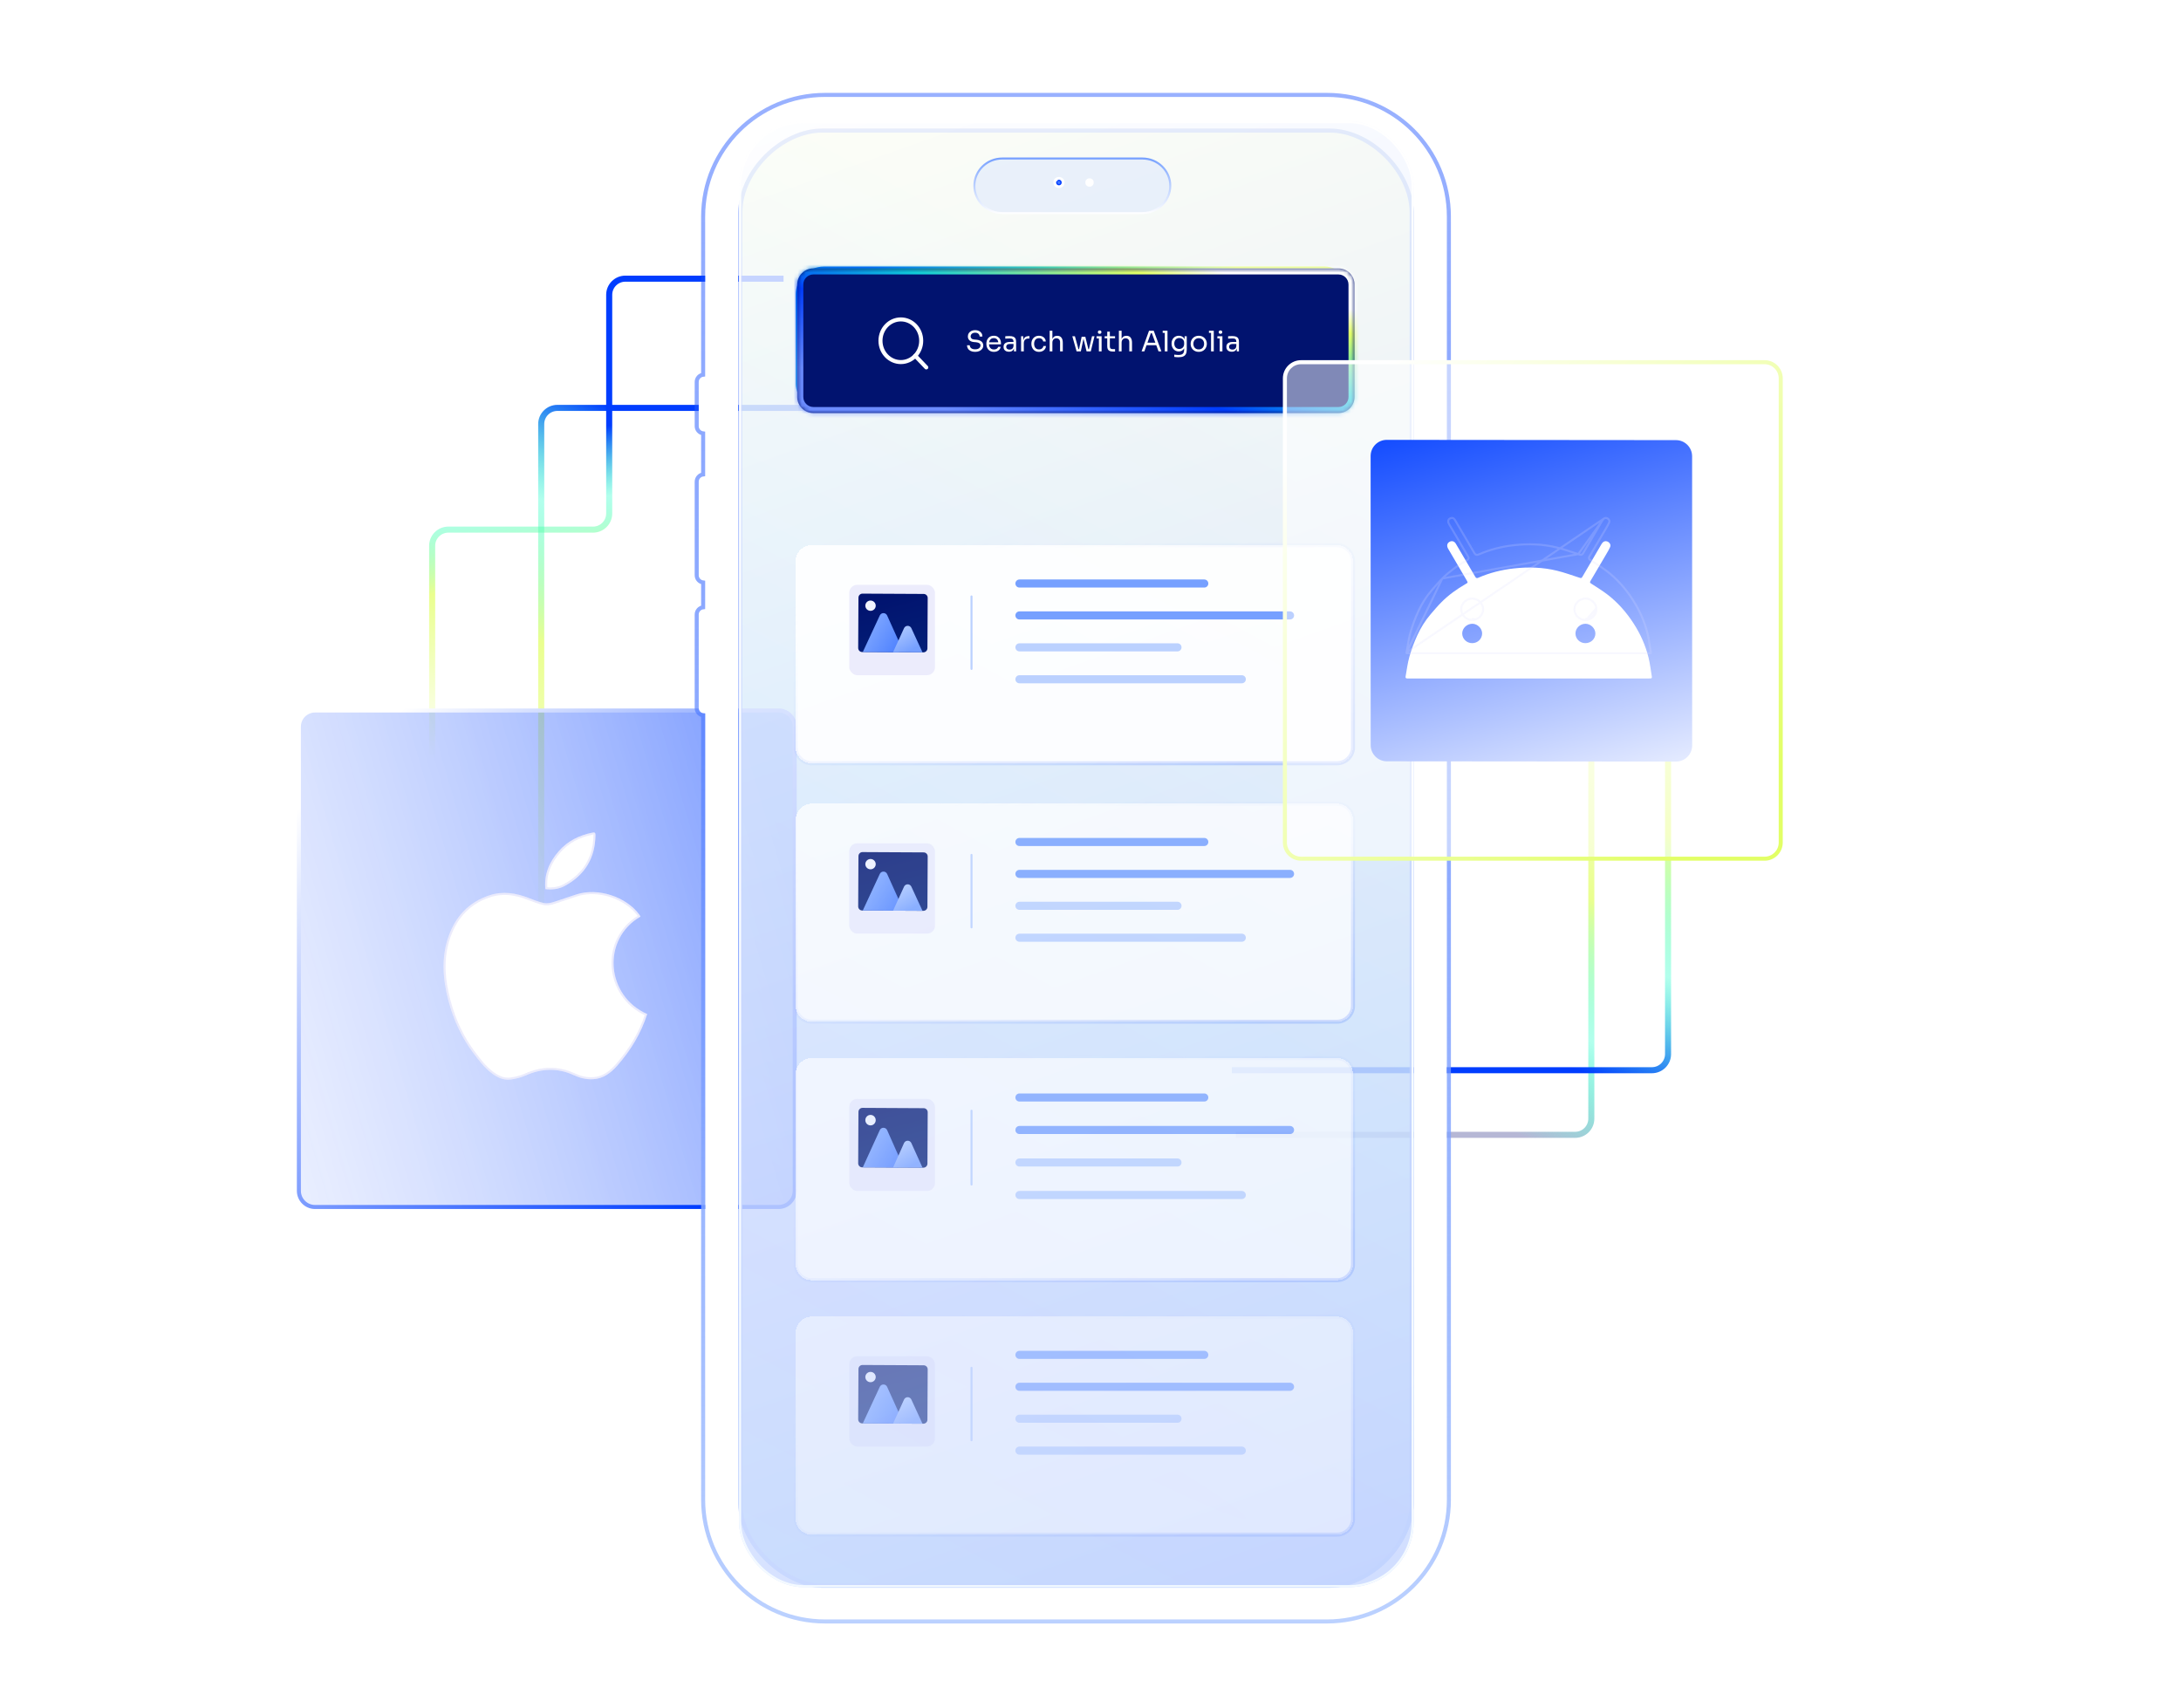 <svg width="540" height="423" viewBox="0 0 540 423" fill="none" xmlns="http://www.w3.org/2000/svg">
<path d="M134 236V105C134 102.791 135.791 101 138 101H222" stroke="url(#paint0_linear_2087_46642)" stroke-width="1.5"/>
<path d="M394 145L394 277C394 279.209 392.209 281 390 281L306 281" stroke="url(#paint1_linear_2087_46642)" stroke-width="1.5"/>
<path d="M413 129L413 261C413 263.209 411.209 265 409 265L305 265" stroke="url(#paint2_linear_2087_46642)" stroke-width="1.5"/>
<g filter="url(#filter0_f_2087_46642)">
<rect width="363" height="167" rx="7" transform="matrix(4.37114e-08 -1 -1 -4.37114e-08 350 393)" fill="url(#paint3_radial_2087_46642)" fill-opacity="0.25"/>
</g>
<path d="M107 188V135.144C107 132.935 108.791 131.144 111 131.144H146.832C149.041 131.144 150.832 129.354 150.832 127.144V73C150.832 70.791 152.623 69 154.832 69H194" stroke="url(#paint4_linear_2087_46642)" stroke-width="1.5"/>
<g filter="url(#filter1_bd_2087_46642)">
<mask id="path-6-outside-1_2087_46642" maskUnits="userSpaceOnUse" x="73" y="172.929" width="125" height="125" fill="black">
<rect fill="white" x="73" y="172.929" width="125" height="125"/>
<path d="M74 177.929C74 175.72 75.791 173.929 78 173.929H192.766C194.975 173.929 196.766 175.72 196.766 177.929V292.868C196.766 295.077 194.975 296.868 192.766 296.868H78C75.791 296.868 74 295.077 74 292.868V177.929Z"/>
</mask>
<path d="M74 177.929C74 175.72 75.791 173.929 78 173.929H192.766C194.975 173.929 196.766 175.72 196.766 177.929V292.868C196.766 295.077 194.975 296.868 192.766 296.868H78C75.791 296.868 74 295.077 74 292.868V177.929Z" fill="url(#paint5_linear_2087_46642)" fill-opacity="0.5" shape-rendering="crispEdges"/>
<path d="M78 174.429H192.766V173.429H78V174.429ZM196.266 177.929V292.868H197.266V177.929H196.266ZM192.766 296.368H78V297.368H192.766V296.368ZM74.5 292.868V177.929H73.5V292.868H74.5ZM78 296.368C76.067 296.368 74.5 294.801 74.5 292.868H73.5C73.5 295.353 75.515 297.368 78 297.368V296.368ZM196.266 292.868C196.266 294.801 194.699 296.368 192.766 296.368V297.368C195.251 297.368 197.266 295.353 197.266 292.868H196.266ZM192.766 174.429C194.699 174.429 196.266 175.996 196.266 177.929H197.266C197.266 175.443 195.251 173.429 192.766 173.429V174.429ZM78 173.429C75.515 173.429 73.5 175.443 73.5 177.929H74.5C74.5 175.996 76.067 174.429 78 174.429V173.429Z" fill="url(#paint6_linear_2087_46642)" mask="url(#path-6-outside-1_2087_46642)"/>
</g>
<g filter="url(#filter2_b_2087_46642)">
<path d="M358.681 126.793C358.525 126.793 358.375 126.823 358.233 126.872V53.639C358.235 37.269 344.941 24 328.543 24H204.285C187.886 24 174.593 37.269 174.593 53.639V93.299C174.505 93.28 174.413 93.269 174.317 93.269C173.59 93.269 173 93.855 173 94.578V105.519C173 106.242 173.59 106.828 174.317 106.828C174.411 106.828 174.503 106.817 174.593 106.798V117.993C174.505 117.974 174.413 117.963 174.317 117.963C173.59 117.963 173 118.549 173 119.272V142.438C173 143.161 173.59 143.747 174.317 143.747C174.411 143.747 174.503 143.736 174.593 143.717V150.884C174.503 150.865 174.413 150.854 174.317 150.854C173.59 150.854 173 151.441 173 152.163V175.329C173 176.052 173.59 176.638 174.317 176.638C174.411 176.638 174.503 176.627 174.593 176.608V371.361C174.593 387.729 187.888 401 204.285 401H328.543C344.941 401 358.235 387.731 358.235 371.361V168.23C358.375 168.281 358.525 168.309 358.683 168.309C359.41 168.309 360 167.723 360 167.001V128.099C360 127.377 359.41 126.791 358.683 126.791L358.681 126.793ZM350.014 52.603V372.376C350.014 382.409 339.715 393.151 329.204 393.151H203.625C194.218 393.151 182.814 382.885 182.814 372.376V52.605C182.814 42.103 193.233 31.826 203.631 31.826H329.2C339.717 31.826 350.016 42.339 350.016 52.605L350.014 52.603Z" fill="url(#paint7_linear_2087_46642)"/>
<path d="M174.093 53.639V92.782C173.198 92.892 172.5 93.652 172.5 94.578V105.519C172.5 106.445 173.198 107.205 174.093 107.314V117.477C173.198 117.586 172.5 118.346 172.5 119.272V142.438C172.5 143.364 173.198 144.124 174.093 144.233V150.368C173.198 150.478 172.5 151.237 172.5 152.163V175.329C172.5 176.255 173.198 177.015 174.093 177.124V371.361C174.093 388.006 187.612 401.5 204.285 401.5H328.543C345.216 401.5 358.735 388.008 358.735 371.361V168.808C359.712 168.781 360.5 167.985 360.5 167.001V128.099C360.5 127.115 359.71 126.318 358.733 126.292V53.639C358.735 36.992 345.216 23.5 328.543 23.5H204.285C187.61 23.5 174.093 36.992 174.093 53.639ZM343.198 38.718C346.953 42.495 349.431 47.463 349.514 52.353V52.603V372.376C349.514 377.229 347.017 382.303 343.195 386.175C339.374 390.045 334.293 392.651 329.204 392.651H203.625C199.088 392.651 194.004 390.165 190.039 386.344C186.076 382.526 183.314 377.454 183.314 372.376V52.605C183.314 47.516 185.843 42.443 189.676 38.632C193.509 34.82 198.593 32.326 203.631 32.326H329.2C334.295 32.326 339.378 34.877 343.198 38.718Z" stroke="url(#paint8_linear_2087_46642)"/>
</g>
<g filter="url(#filter3_bi_2087_46642)">
<rect x="183" y="30" width="167" height="363" rx="16" fill="url(#paint9_linear_2087_46642)" fill-opacity="0.8"/>
<rect x="183.25" y="30.25" width="166.5" height="362.5" rx="15.75" stroke="url(#paint10_linear_2087_46642)" stroke-width="0.5"/>
</g>
<g filter="url(#filter4_ii_2087_46642)">
<path d="M160.235 244.104C158.702 248.916 156.143 253.099 152.847 256.849C151.261 258.654 149.405 260.08 146.86 260.233C145.186 260.334 143.581 259.926 142.085 259.235C138.072 257.38 134.124 257.533 130.126 259.305C128.974 259.816 127.696 260.138 126.441 260.307C124.608 260.552 123.037 259.744 121.628 258.655C119.888 257.311 118.575 255.584 117.265 253.847C114.309 249.928 112.306 245.564 111.058 240.86C109.632 235.487 109.186 230.076 111.114 224.725C112.863 219.869 116.102 216.386 121.14 214.712C124.54 213.582 127.809 214.123 131.04 215.414C132.223 215.888 133.433 216.34 134.673 216.612C135.352 216.761 136.155 216.629 136.839 216.422C138.846 215.814 140.809 215.072 142.809 214.442C148.092 212.782 154.99 215.026 158.264 219.445C158.383 219.606 158.479 219.783 158.586 219.953C148.934 225.508 149.97 239.573 160.238 244.101L160.235 244.104Z" fill="white"/>
<path d="M158.063 219.594C158.128 219.682 158.183 219.77 158.241 219.866C148.703 225.577 149.757 239.57 159.93 244.237C158.402 248.923 155.889 253.009 152.659 256.684L152.659 256.684C151.092 258.467 149.293 259.836 146.845 259.984L146.845 259.984C145.222 260.082 143.658 259.687 142.19 259.008L142.094 259.215L142.19 259.008C138.104 257.119 134.081 257.279 130.025 259.077C128.899 259.576 127.644 259.893 126.408 260.059C124.674 260.291 123.171 259.532 121.781 258.458C120.071 257.136 118.777 255.437 117.465 253.696L117.465 253.696C114.531 249.806 112.54 245.472 111.3 240.796L111.3 240.796C109.881 235.449 109.445 230.095 111.349 224.809C113.075 220.018 116.261 216.597 121.219 214.949L121.147 214.732L121.219 214.949C124.543 213.844 127.747 214.368 130.947 215.646C132.131 216.121 133.358 216.58 134.62 216.856C135.36 217.018 136.212 216.873 136.912 216.661L136.912 216.661C137.92 216.356 138.916 216.017 139.908 215.677C139.999 215.646 140.089 215.615 140.18 215.584C141.081 215.274 141.979 214.966 142.885 214.681C145.468 213.869 148.459 214.009 151.213 214.902C153.967 215.795 156.462 217.434 158.063 219.594Z" stroke="#9B9EF0" stroke-opacity="0.2" stroke-width="0.5"/>
<path d="M135.046 213.167C134.67 209.517 135.992 206.475 138.324 203.792C140.536 201.245 143.404 199.833 146.689 199.172C147.211 199.068 147.443 199.183 147.435 199.769C147.369 205.46 144.822 209.691 139.771 212.395C138.322 213.171 136.707 213.357 135.046 213.165V213.167Z" fill="white"/>
<path d="M139.653 212.175C138.318 212.89 136.828 213.088 135.276 212.938C134.977 209.464 136.258 206.551 138.513 203.956L138.513 203.956C140.681 201.459 143.495 200.07 146.738 199.417C146.998 199.365 147.086 199.394 147.114 199.414C147.13 199.425 147.189 199.485 147.185 199.765L147.185 199.766C147.152 202.574 146.508 205.009 145.258 207.073C144.009 209.136 142.145 210.84 139.653 212.175Z" stroke="#9B9EF0" stroke-opacity="0.2" stroke-width="0.5"/>
</g>
<g filter="url(#filter5_f_2087_46642)">
<rect x="197" y="66" width="138" height="36" rx="7" fill="url(#paint11_radial_2087_46642)"/>
</g>
<mask id="path-17-inside-2_2087_46642" fill="white">
<path d="M197.393 70.457C197.393 68.248 199.183 66.457 201.393 66.457H331.38C333.589 66.457 335.38 68.248 335.38 70.457V98.281C335.38 100.49 333.589 102.281 331.38 102.281H201.393C199.183 102.281 197.393 100.49 197.393 98.281V70.457Z"/>
</mask>
<path d="M197.393 70.457C197.393 68.248 199.183 66.457 201.393 66.457H331.38C333.589 66.457 335.38 68.248 335.38 70.457V98.281C335.38 100.49 333.589 102.281 331.38 102.281H201.393C199.183 102.281 197.393 100.49 197.393 98.281V70.457Z" fill="#01136F"/>
<path d="M201.393 67.957H331.38V64.957H201.393V67.957ZM333.88 70.457V98.281H336.88V70.457H333.88ZM331.38 100.781H201.393V103.781H331.38V100.781ZM198.893 98.281V70.457H195.893V98.281H198.893ZM201.393 100.781C200.012 100.781 198.893 99.661 198.893 98.281H195.893C195.893 101.318 198.355 103.781 201.393 103.781V100.781ZM333.88 98.281C333.88 99.661 332.76 100.781 331.38 100.781V103.781C334.417 103.781 336.88 101.318 336.88 98.281H333.88ZM331.38 67.957C332.76 67.957 333.88 69.076 333.88 70.457H336.88C336.88 67.419 334.417 64.957 331.38 64.957V67.957ZM201.393 64.957C198.355 64.957 195.893 67.419 195.893 70.457H198.893C198.893 69.076 200.012 67.957 201.393 67.957V64.957Z" fill="url(#paint12_linear_2087_46642)" mask="url(#path-17-inside-2_2087_46642)"/>
<path d="M289.75 45.999C289.75 49.723 286.666 52.75 282.853 52.75H248.147C246.242 52.75 244.516 51.993 243.267 50.772C242.02 49.55 241.25 47.864 241.25 46.001C241.25 42.277 244.334 39.25 248.147 39.25H282.853C284.758 39.25 286.484 40.007 287.733 41.228C288.98 42.45 289.75 44.136 289.75 45.999Z" fill="#CDDDFF" fill-opacity="0.37" stroke="url(#paint13_linear_2087_46642)" stroke-width="0.5"/>
<ellipse cx="223.04" cy="84.373" rx="5.04" ry="5.281" stroke="white" stroke-linecap="round" stroke-linejoin="round"/>
<path d="M229.34 90.974L226.6 88.103" stroke="white" stroke-linecap="round" stroke-linejoin="round"/>
<path d="M241.434 87.126C241.01 87.126 240.648 87.056 240.349 86.916C240.051 86.776 239.822 86.582 239.663 86.335C239.505 86.088 239.425 85.808 239.425 85.495H240.111C240.111 85.649 240.151 85.803 240.23 85.957C240.314 86.111 240.452 86.239 240.643 86.342C240.839 86.445 241.103 86.496 241.434 86.496C241.742 86.496 241.994 86.452 242.19 86.363C242.386 86.27 242.531 86.151 242.624 86.006C242.718 85.857 242.764 85.696 242.764 85.523C242.764 85.313 242.673 85.14 242.491 85.005C242.309 84.865 242.043 84.779 241.693 84.746L241.126 84.697C240.674 84.66 240.312 84.52 240.041 84.277C239.771 84.034 239.635 83.715 239.635 83.318C239.635 83.005 239.71 82.732 239.859 82.499C240.013 82.266 240.226 82.084 240.496 81.953C240.767 81.818 241.082 81.75 241.441 81.75C241.796 81.75 242.109 81.815 242.379 81.946C242.65 82.077 242.86 82.261 243.009 82.499C243.163 82.732 243.24 83.012 243.24 83.339H242.554C242.554 83.176 242.515 83.022 242.435 82.877C242.361 82.732 242.242 82.613 242.078 82.52C241.915 82.427 241.703 82.38 241.441 82.38C241.189 82.38 240.979 82.424 240.811 82.513C240.648 82.602 240.524 82.718 240.44 82.863C240.361 83.003 240.321 83.155 240.321 83.318C240.321 83.505 240.394 83.67 240.538 83.815C240.683 83.96 240.898 84.044 241.182 84.067L241.749 84.116C242.099 84.144 242.4 84.219 242.652 84.34C242.909 84.457 243.105 84.615 243.24 84.816C243.38 85.012 243.45 85.248 243.45 85.523C243.45 85.836 243.366 86.113 243.198 86.356C243.03 86.599 242.795 86.788 242.491 86.923C242.188 87.058 241.836 87.126 241.434 87.126ZM246.092 87.126C245.766 87.126 245.483 87.07 245.245 86.958C245.007 86.846 244.814 86.699 244.664 86.517C244.515 86.33 244.403 86.123 244.328 85.894C244.258 85.665 244.223 85.432 244.223 85.194V85.068C244.223 84.825 244.258 84.59 244.328 84.361C244.403 84.132 244.515 83.927 244.664 83.745C244.814 83.558 245.003 83.411 245.231 83.304C245.465 83.192 245.738 83.136 246.05 83.136C246.456 83.136 246.79 83.225 247.051 83.402C247.317 83.575 247.513 83.799 247.639 84.074C247.77 84.349 247.835 84.643 247.835 84.956V85.257H244.517V84.753H247.345L247.191 85.026C247.191 84.76 247.149 84.531 247.065 84.34C246.981 84.144 246.855 83.992 246.687 83.885C246.519 83.778 246.307 83.724 246.05 83.724C245.784 83.724 245.563 83.785 245.385 83.906C245.213 84.027 245.082 84.193 244.993 84.403C244.909 84.613 244.867 84.856 244.867 85.131C244.867 85.397 244.909 85.637 244.993 85.852C245.082 86.062 245.217 86.23 245.399 86.356C245.581 86.477 245.812 86.538 246.092 86.538C246.386 86.538 246.624 86.473 246.806 86.342C246.993 86.211 247.105 86.06 247.142 85.887H247.772C247.721 86.144 247.618 86.365 247.464 86.552C247.31 86.739 247.117 86.881 246.883 86.979C246.65 87.077 246.386 87.126 246.092 87.126ZM251.051 87V85.88H250.939V84.585C250.939 84.328 250.871 84.135 250.736 84.004C250.605 83.873 250.411 83.808 250.155 83.808C250.01 83.808 249.861 83.81 249.707 83.815C249.553 83.82 249.406 83.824 249.266 83.829C249.126 83.834 249.004 83.841 248.902 83.85V83.262C249.004 83.253 249.112 83.246 249.224 83.241C249.34 83.232 249.459 83.227 249.581 83.227C249.702 83.222 249.819 83.22 249.931 83.22C250.313 83.22 250.626 83.267 250.869 83.36C251.111 83.449 251.291 83.596 251.408 83.801C251.524 84.006 251.583 84.284 251.583 84.634V87H251.051ZM249.826 87.098C249.546 87.098 249.303 87.051 249.098 86.958C248.897 86.86 248.741 86.72 248.629 86.538C248.521 86.356 248.468 86.137 248.468 85.88C248.468 85.614 248.526 85.392 248.643 85.215C248.764 85.038 248.939 84.905 249.168 84.816C249.396 84.723 249.672 84.676 249.994 84.676H251.009V85.18H249.966C249.695 85.18 249.487 85.245 249.343 85.376C249.198 85.507 249.126 85.675 249.126 85.88C249.126 86.085 249.198 86.251 249.343 86.377C249.487 86.503 249.695 86.566 249.966 86.566C250.124 86.566 250.276 86.538 250.421 86.482C250.565 86.421 250.684 86.323 250.778 86.188C250.876 86.048 250.929 85.857 250.939 85.614L251.121 85.88C251.097 86.146 251.032 86.37 250.925 86.552C250.822 86.729 250.677 86.865 250.491 86.958C250.309 87.051 250.087 87.098 249.826 87.098ZM252.816 87V83.262H253.348V84.802H253.32C253.32 84.256 253.439 83.857 253.677 83.605C253.92 83.348 254.281 83.22 254.762 83.22H254.888V83.822H254.65C254.277 83.822 253.99 83.922 253.789 84.123C253.588 84.319 253.488 84.604 253.488 84.977V87H252.816ZM257.249 87.126C256.927 87.126 256.647 87.07 256.409 86.958C256.176 86.846 255.982 86.697 255.828 86.51C255.674 86.319 255.557 86.109 255.478 85.88C255.403 85.651 255.366 85.423 255.366 85.194V85.068C255.366 84.83 255.403 84.597 255.478 84.368C255.557 84.139 255.674 83.934 255.828 83.752C255.987 83.565 256.183 83.416 256.416 83.304C256.649 83.192 256.922 83.136 257.235 83.136C257.548 83.136 257.828 83.194 258.075 83.311C258.327 83.428 258.528 83.593 258.677 83.808C258.831 84.018 258.917 84.268 258.936 84.557H258.292C258.259 84.324 258.152 84.13 257.97 83.976C257.788 83.817 257.543 83.738 257.235 83.738C256.969 83.738 256.747 83.799 256.57 83.92C256.393 84.041 256.26 84.207 256.171 84.417C256.082 84.627 256.038 84.865 256.038 85.131C256.038 85.388 256.082 85.623 256.171 85.838C256.26 86.048 256.393 86.216 256.57 86.342C256.752 86.463 256.978 86.524 257.249 86.524C257.459 86.524 257.641 86.487 257.795 86.412C257.949 86.337 258.073 86.237 258.166 86.111C258.259 85.985 258.315 85.843 258.334 85.684H258.978C258.964 85.978 258.878 86.232 258.719 86.447C258.565 86.662 258.36 86.83 258.103 86.951C257.851 87.068 257.566 87.126 257.249 87.126ZM259.891 87V81.89H260.563V84.942H260.395C260.395 84.573 260.442 84.256 260.535 83.99C260.633 83.719 260.782 83.512 260.983 83.367C261.184 83.222 261.44 83.15 261.753 83.15H261.781C262.229 83.15 262.567 83.299 262.796 83.598C263.025 83.892 263.139 84.314 263.139 84.865V87H262.467V84.725C262.467 84.422 262.381 84.186 262.208 84.018C262.04 83.85 261.821 83.766 261.55 83.766C261.251 83.766 261.011 83.866 260.829 84.067C260.652 84.263 260.563 84.522 260.563 84.844V87H259.891ZM267.053 87L267.809 83.388H268.719L269.601 87H269.027L268.145 83.402H268.369L267.606 87H267.053ZM266.71 87V86.468H267.487V87H266.71ZM266.556 87L265.499 83.262H266.143L267.172 87H266.556ZM269.167 87V86.468H269.944V87H269.167ZM269.482 87L270.378 83.262H270.987L270.07 87H269.482ZM272.077 87V83.262H272.749V87H272.077ZM271.503 83.794V83.262H272.749V83.794H271.503ZM272.266 82.66C272.117 82.66 272.005 82.62 271.93 82.541C271.86 82.462 271.825 82.361 271.825 82.24C271.825 82.119 271.86 82.018 271.93 81.939C272.005 81.86 272.117 81.82 272.266 81.82C272.415 81.82 272.525 81.86 272.595 81.939C272.67 82.018 272.707 82.119 272.707 82.24C272.707 82.361 272.67 82.462 272.595 82.541C272.525 82.62 272.415 82.66 272.266 82.66ZM275.504 87.042C275.224 87.042 274.982 87.002 274.776 86.923C274.576 86.844 274.419 86.708 274.307 86.517C274.2 86.321 274.146 86.057 274.146 85.726V82.128H274.79V85.81C274.79 86.011 274.844 86.167 274.951 86.279C275.063 86.386 275.22 86.44 275.42 86.44H276.078V87.042H275.504ZM273.502 83.766V83.262H276.078V83.766H273.502ZM277.029 87V81.89H277.701V84.942H277.533C277.533 84.573 277.579 84.256 277.673 83.99C277.771 83.719 277.92 83.512 278.121 83.367C278.321 83.222 278.578 83.15 278.891 83.15H278.919C279.367 83.15 279.705 83.299 279.934 83.598C280.162 83.892 280.277 84.314 280.277 84.865V87H279.605V84.725C279.605 84.422 279.518 84.186 279.346 84.018C279.178 83.85 278.958 83.766 278.688 83.766C278.389 83.766 278.149 83.866 277.967 84.067C277.789 84.263 277.701 84.522 277.701 84.844V87H277.029ZM282.651 87L284.492 81.89H285.654L287.551 87H286.844L285.129 82.338L285.465 82.506H284.639L284.996 82.338L283.337 87H282.651ZM283.75 85.474L283.981 84.858H286.186L286.417 85.474H283.75ZM288.391 87V81.89H289.063V87H288.391ZM287.873 82.422V81.89H289.063V82.422H287.873ZM291.766 88.456C291.593 88.456 291.418 88.449 291.241 88.435C291.068 88.421 290.903 88.402 290.744 88.379V87.812C290.912 87.835 291.087 87.854 291.269 87.868C291.456 87.887 291.631 87.896 291.794 87.896C292.135 87.896 292.405 87.849 292.606 87.756C292.811 87.667 292.958 87.525 293.047 87.329C293.14 87.138 293.187 86.89 293.187 86.587V85.873L293.411 85.341C293.397 85.719 293.318 86.034 293.173 86.286C293.028 86.533 292.839 86.72 292.606 86.846C292.377 86.967 292.123 87.028 291.843 87.028C291.582 87.028 291.341 86.979 291.122 86.881C290.907 86.778 290.721 86.638 290.562 86.461C290.408 86.284 290.287 86.081 290.198 85.852C290.114 85.619 290.072 85.374 290.072 85.117V84.991C290.072 84.73 290.116 84.487 290.205 84.263C290.294 84.034 290.417 83.836 290.576 83.668C290.735 83.5 290.924 83.369 291.143 83.276C291.367 83.183 291.612 83.136 291.878 83.136C292.191 83.136 292.466 83.204 292.704 83.339C292.942 83.47 293.129 83.663 293.264 83.92C293.404 84.172 293.481 84.482 293.495 84.851L293.299 84.858V83.262H293.831V86.559C293.831 87.007 293.761 87.369 293.621 87.644C293.486 87.924 293.266 88.129 292.963 88.26C292.664 88.391 292.265 88.456 291.766 88.456ZM291.969 86.412C292.193 86.412 292.396 86.363 292.578 86.265C292.765 86.167 292.912 86.027 293.019 85.845C293.131 85.658 293.187 85.437 293.187 85.18V84.858C293.187 84.606 293.129 84.394 293.012 84.221C292.9 84.048 292.753 83.918 292.571 83.829C292.389 83.74 292.191 83.696 291.976 83.696C291.733 83.696 291.519 83.752 291.332 83.864C291.145 83.976 291.001 84.135 290.898 84.34C290.795 84.541 290.744 84.779 290.744 85.054C290.744 85.329 290.795 85.57 290.898 85.775C291.005 85.98 291.15 86.139 291.332 86.251C291.519 86.358 291.731 86.412 291.969 86.412ZM296.798 87.126C296.471 87.126 296.184 87.07 295.937 86.958C295.689 86.846 295.479 86.699 295.307 86.517C295.139 86.33 295.01 86.123 294.922 85.894C294.838 85.665 294.796 85.432 294.796 85.194V85.068C294.796 84.83 294.84 84.597 294.929 84.368C295.017 84.135 295.148 83.927 295.321 83.745C295.493 83.558 295.703 83.411 295.951 83.304C296.198 83.192 296.48 83.136 296.798 83.136C297.115 83.136 297.397 83.192 297.645 83.304C297.892 83.411 298.102 83.558 298.275 83.745C298.447 83.927 298.578 84.135 298.667 84.368C298.755 84.597 298.8 84.83 298.8 85.068V85.194C298.8 85.432 298.755 85.665 298.667 85.894C298.583 86.123 298.454 86.33 298.282 86.517C298.114 86.699 297.906 86.846 297.659 86.958C297.411 87.07 297.124 87.126 296.798 87.126ZM296.798 86.524C297.078 86.524 297.316 86.463 297.512 86.342C297.712 86.216 297.864 86.048 297.967 85.838C298.074 85.628 298.128 85.392 298.128 85.131C298.128 84.865 298.074 84.627 297.967 84.417C297.859 84.207 297.705 84.041 297.505 83.92C297.309 83.799 297.073 83.738 296.798 83.738C296.527 83.738 296.291 83.799 296.091 83.92C295.89 84.041 295.736 84.207 295.629 84.417C295.521 84.627 295.468 84.865 295.468 85.131C295.468 85.392 295.519 85.628 295.622 85.838C295.729 86.048 295.881 86.216 296.077 86.342C296.277 86.463 296.518 86.524 296.798 86.524ZM299.848 87V81.89H300.52V87H299.848ZM299.33 82.422V81.89H300.52V82.422H299.33ZM301.991 87V83.262H302.663V87H301.991ZM301.417 83.794V83.262H302.663V83.794H301.417ZM302.18 82.66C302.031 82.66 301.919 82.62 301.844 82.541C301.774 82.462 301.739 82.361 301.739 82.24C301.739 82.119 301.774 82.018 301.844 81.939C301.919 81.86 302.031 81.82 302.18 81.82C302.329 81.82 302.439 81.86 302.509 81.939C302.584 82.018 302.621 82.119 302.621 82.24C302.621 82.361 302.584 82.462 302.509 82.541C302.439 82.62 302.329 82.66 302.18 82.66ZM306.223 87V85.88H306.111V84.585C306.111 84.328 306.044 84.135 305.908 84.004C305.778 83.873 305.584 83.808 305.327 83.808C305.183 83.808 305.033 83.81 304.879 83.815C304.725 83.82 304.578 83.824 304.438 83.829C304.298 83.834 304.177 83.841 304.074 83.85V83.262C304.177 83.253 304.284 83.246 304.396 83.241C304.513 83.232 304.632 83.227 304.753 83.227C304.875 83.222 304.991 83.22 305.103 83.22C305.486 83.22 305.799 83.267 306.041 83.36C306.284 83.449 306.464 83.596 306.58 83.801C306.697 84.006 306.755 84.284 306.755 84.634V87H306.223ZM304.998 87.098C304.718 87.098 304.476 87.051 304.27 86.958C304.07 86.86 303.913 86.72 303.801 86.538C303.694 86.356 303.64 86.137 303.64 85.88C303.64 85.614 303.699 85.392 303.815 85.215C303.937 85.038 304.112 84.905 304.34 84.816C304.569 84.723 304.844 84.676 305.166 84.676H306.181V85.18H305.138C304.868 85.18 304.66 85.245 304.515 85.376C304.371 85.507 304.298 85.675 304.298 85.88C304.298 86.085 304.371 86.251 304.515 86.377C304.66 86.503 304.868 86.566 305.138 86.566C305.297 86.566 305.449 86.538 305.593 86.482C305.738 86.421 305.857 86.323 305.95 86.188C306.048 86.048 306.102 85.857 306.111 85.614L306.293 85.88C306.27 86.146 306.205 86.37 306.097 86.552C305.995 86.729 305.85 86.865 305.663 86.958C305.481 87.051 305.26 87.098 304.998 87.098Z" fill="white"/>
<ellipse cx="1.034" cy="1.034" rx="1.034" ry="1.034" transform="matrix(-1 0 0 1 270.791 44.155)" fill="white"/>
<circle cx="1.379" cy="1.379" r="0.852" transform="matrix(-1 0 0 1 263.565 43.812)" fill="#FEFEFE" stroke="white" stroke-width="1.054"/>
<circle cx="262.179" cy="45.194" r="0.527" transform="rotate(180 262.179 45.194)" fill="#457AFF" stroke="#003DFF" stroke-width="0.325"/>
<ellipse cx="261.693" cy="44.666" rx="0.173" ry="0.173" transform="rotate(180 261.693 44.666)" fill="white"/>
<g opacity="0.8">
<g filter="url(#filter6_di_2087_46642)">
<mask id="path-27-outside-3_2087_46642" maskUnits="userSpaceOnUse" x="196" y="192" width="140" height="56" fill="black">
<rect fill="white" x="196" y="192" width="140" height="56"/>
<path d="M197 197C197 194.791 198.791 193 201 193H331C333.209 193 335 194.791 335 197V243C335 245.209 333.209 247 331 247H201C198.791 247 197 245.209 197 243V197Z"/>
</mask>
<path d="M197 197C197 194.791 198.791 193 201 193H331C333.209 193 335 194.791 335 197V243C335 245.209 333.209 247 331 247H201C198.791 247 197 245.209 197 243V197Z" fill="white" fill-opacity="0.9" shape-rendering="crispEdges"/>
<path d="M201 193.5H331V192.5H201V193.5ZM334.5 197V243H335.5V197H334.5ZM331 246.5H201V247.5H331V246.5ZM197.5 243V197H196.5V243H197.5ZM201 246.5C199.067 246.5 197.5 244.933 197.5 243H196.5C196.5 245.485 198.515 247.5 201 247.5V246.5ZM334.5 243C334.5 244.933 332.933 246.5 331 246.5V247.5C333.485 247.5 335.5 245.485 335.5 243H334.5ZM331 193.5C332.933 193.5 334.5 195.067 334.5 197H335.5C335.5 194.515 333.485 192.5 331 192.5V193.5ZM201 192.5C198.515 192.5 196.5 194.515 196.5 197H197.5C197.5 195.067 199.067 193.5 201 193.5V192.5Z" fill="url(#paint14_linear_2087_46642)" mask="url(#path-27-outside-3_2087_46642)"/>
</g>
<line x1="298.173" y1="208.488" x2="252.404" y2="208.488" stroke="#76A0FF" stroke-width="2" stroke-linecap="round"/>
<line x1="240.538" y1="229.628" x2="240.538" y2="211.689" stroke="#BBD1FF" stroke-width="0.5" stroke-linecap="round"/>
<line x1="319.404" y1="216.39" x2="252.404" y2="216.39" stroke="#76A0FF" stroke-width="2" stroke-linecap="round"/>
<line x1="291.538" y1="224.293" x2="252.404" y2="224.293" stroke="#BBD1FF" stroke-width="2" stroke-linecap="round"/>
<line x1="307.462" y1="232.195" x2="252.404" y2="232.195" stroke="#BBD1FF" stroke-width="2" stroke-linecap="round"/>
<g filter="url(#filter7_b_2087_46642)">
<g style="mix-blend-mode:screen">
<rect x="-0.149" y="-0.151" width="19.159" height="19.871" rx="1.15" transform="matrix(1 0.005 -0.005 1 211.701 209.847)" fill="#003DFF"/>
<rect x="-0.149" y="-0.151" width="19.159" height="19.871" rx="1.15" transform="matrix(1 0.005 -0.005 1 211.701 209.847)" stroke="url(#paint15_linear_2087_46642)" stroke-width="0.3"/>
</g>
<rect width="21.23" height="22.389" rx="2" transform="matrix(1 -3.83914e-05 -3.92581e-05 1 210.27 208.806)" fill="#ECECFC"/>
<g style="mix-blend-mode:hard-light">
<path d="M212.547 211.985C212.55 211.433 213 210.988 213.552 210.991L228.697 211.068C229.249 211.071 229.694 211.521 229.691 212.073L229.625 224.539C229.623 225.091 229.172 225.537 228.62 225.534L213.476 225.456C212.924 225.453 212.478 225.003 212.481 224.451L212.547 211.985Z" fill="url(#paint16_linear_2087_46642)"/>
</g>
<ellipse cx="1.286" cy="1.276" rx="1.286" ry="1.276" transform="matrix(1 0.005 -0.005 1 214.258 212.696)" fill="url(#paint17_radial_2087_46642)"/>
<path d="M217.831 216.398C218.191 215.623 219.296 215.628 219.649 216.408L223.122 224.089C223.422 224.753 222.934 225.505 222.206 225.501L213.619 225.457L217.831 216.398Z" fill="url(#paint18_linear_2087_46642)"/>
<path d="M223.83 219.556C224.185 218.777 225.289 218.775 225.648 219.551L228.407 225.533L221.121 225.495L223.83 219.556Z" fill="url(#paint19_linear_2087_46642)"/>
</g>
</g>
<g filter="url(#filter8_di_2087_46642)">
<mask id="path-40-outside-4_2087_46642" maskUnits="userSpaceOnUse" x="196" y="128" width="140" height="56" fill="black">
<rect fill="white" x="196" y="128" width="140" height="56"/>
<path d="M197 133C197 130.791 198.791 129 201 129H331C333.209 129 335 130.791 335 133V179C335 181.209 333.209 183 331 183H201C198.791 183 197 181.209 197 179V133Z"/>
</mask>
<path d="M197 133C197 130.791 198.791 129 201 129H331C333.209 129 335 130.791 335 133V179C335 181.209 333.209 183 331 183H201C198.791 183 197 181.209 197 179V133Z" fill="white" fill-opacity="0.9" shape-rendering="crispEdges"/>
<path d="M201 129.5H331V128.5H201V129.5ZM334.5 133V179H335.5V133H334.5ZM331 182.5H201V183.5H331V182.5ZM197.5 179V133H196.5V179H197.5ZM201 182.5C199.067 182.5 197.5 180.933 197.5 179H196.5C196.5 181.485 198.515 183.5 201 183.5V182.5ZM334.5 179C334.5 180.933 332.933 182.5 331 182.5V183.5C333.485 183.5 335.5 181.485 335.5 179H334.5ZM331 129.5C332.933 129.5 334.5 131.067 334.5 133H335.5C335.5 130.515 333.485 128.5 331 128.5V129.5ZM201 128.5C198.515 128.5 196.5 130.515 196.5 133H197.5C197.5 131.067 199.067 129.5 201 129.5V128.5Z" fill="url(#paint20_linear_2087_46642)" mask="url(#path-40-outside-4_2087_46642)"/>
</g>
<line x1="298.173" y1="144.488" x2="252.404" y2="144.488" stroke="#76A0FF" stroke-width="2" stroke-linecap="round"/>
<line x1="240.538" y1="165.628" x2="240.538" y2="147.689" stroke="#BBD1FF" stroke-width="0.5" stroke-linecap="round"/>
<line x1="319.404" y1="152.39" x2="252.404" y2="152.39" stroke="#76A0FF" stroke-width="2" stroke-linecap="round"/>
<line x1="291.538" y1="160.293" x2="252.404" y2="160.293" stroke="#BBD1FF" stroke-width="2" stroke-linecap="round"/>
<line x1="307.462" y1="168.195" x2="252.404" y2="168.195" stroke="#BBD1FF" stroke-width="2" stroke-linecap="round"/>
<g filter="url(#filter9_b_2087_46642)">
<g style="mix-blend-mode:screen">
<rect x="-0.149" y="-0.151" width="19.159" height="19.871" rx="1.15" transform="matrix(1 0.005 -0.005 1 211.701 145.847)" fill="#003DFF"/>
<rect x="-0.149" y="-0.151" width="19.159" height="19.871" rx="1.15" transform="matrix(1 0.005 -0.005 1 211.701 145.847)" stroke="url(#paint21_linear_2087_46642)" stroke-width="0.3"/>
</g>
<rect width="21.23" height="22.389" rx="2" transform="matrix(1 -3.83914e-05 -3.92581e-05 1 210.27 144.806)" fill="#ECECFC"/>
<g style="mix-blend-mode:hard-light">
<path d="M212.547 147.985C212.55 147.433 213 146.988 213.552 146.991L228.697 147.068C229.249 147.071 229.694 147.521 229.691 148.073L229.625 160.539C229.623 161.091 229.172 161.537 228.62 161.534L213.476 161.456C212.924 161.453 212.478 161.003 212.481 160.451L212.547 147.985Z" fill="url(#paint22_linear_2087_46642)"/>
</g>
<ellipse cx="1.286" cy="1.276" rx="1.286" ry="1.276" transform="matrix(1 0.005 -0.005 1 214.258 148.696)" fill="url(#paint23_radial_2087_46642)"/>
<path d="M217.831 152.398C218.191 151.623 219.296 151.628 219.649 152.408L223.122 160.089C223.422 160.753 222.934 161.505 222.206 161.501L213.619 161.457L217.831 152.398Z" fill="url(#paint24_linear_2087_46642)"/>
<path d="M223.83 155.556C224.185 154.777 225.289 154.775 225.648 155.551L228.407 161.533L221.121 161.495L223.83 155.556Z" fill="url(#paint25_linear_2087_46642)"/>
</g>
<g opacity="0.7">
<g filter="url(#filter10_di_2087_46642)">
<mask id="path-53-outside-5_2087_46642" maskUnits="userSpaceOnUse" x="196" y="255" width="140" height="57" fill="black">
<rect fill="white" x="196" y="255" width="140" height="57"/>
<path d="M197 260C197 257.791 198.791 256 201 256H331C333.209 256 335 257.791 335 260V307C335 309.209 333.209 311 331 311H201C198.791 311 197 309.209 197 307V260Z"/>
</mask>
<path d="M197 260C197 257.791 198.791 256 201 256H331C333.209 256 335 257.791 335 260V307C335 309.209 333.209 311 331 311H201C198.791 311 197 309.209 197 307V260Z" fill="white" fill-opacity="0.9" shape-rendering="crispEdges"/>
<path d="M201 256.5H331V255.5H201V256.5ZM334.5 260V307H335.5V260H334.5ZM331 310.5H201V311.5H331V310.5ZM197.5 307V260H196.5V307H197.5ZM201 310.5C199.067 310.5 197.5 308.933 197.5 307H196.5C196.5 309.485 198.515 311.5 201 311.5V310.5ZM334.5 307C334.5 308.933 332.933 310.5 331 310.5V311.5C333.485 311.5 335.5 309.485 335.5 307H334.5ZM331 256.5C332.933 256.5 334.5 258.067 334.5 260H335.5C335.5 257.515 333.485 255.5 331 255.5V256.5ZM201 255.5C198.515 255.5 196.5 257.515 196.5 260H197.5C197.5 258.067 199.067 256.5 201 256.5V255.5Z" fill="url(#paint26_linear_2087_46642)" mask="url(#path-53-outside-5_2087_46642)"/>
</g>
<line x1="298.173" y1="271.756" x2="252.404" y2="271.756" stroke="#76A0FF" stroke-width="2" stroke-linecap="round"/>
<line x1="240.538" y1="293.311" x2="240.538" y2="275.031" stroke="#BBD1FF" stroke-width="0.5" stroke-linecap="round"/>
<line x1="319.404" y1="279.805" x2="252.404" y2="279.805" stroke="#76A0FF" stroke-width="2" stroke-linecap="round"/>
<line x1="291.538" y1="287.854" x2="252.404" y2="287.854" stroke="#BBD1FF" stroke-width="2" stroke-linecap="round"/>
<line x1="307.462" y1="295.902" x2="252.404" y2="295.902" stroke="#BBD1FF" stroke-width="2" stroke-linecap="round"/>
<g filter="url(#filter11_b_2087_46642)">
<g style="mix-blend-mode:screen">
<rect x="-0.149" y="-0.151" width="19.161" height="20.232" rx="1.15" transform="matrix(1 0.005 -0.005 1 211.699 273.159)" fill="#003DFF"/>
<rect x="-0.149" y="-0.151" width="19.161" height="20.232" rx="1.15" transform="matrix(1 0.005 -0.005 1 211.699 273.159)" stroke="url(#paint27_linear_2087_46642)" stroke-width="0.3"/>
</g>
<rect width="21.23" height="22.804" rx="2" transform="matrix(1 5.7721e-05 5.5864e-05 1 210.269 272.097)" fill="#ECECFC"/>
<g style="mix-blend-mode:hard-light">
<path d="M212.546 275.319C212.549 274.766 212.999 274.321 213.551 274.324L228.697 274.405C229.249 274.408 229.694 274.858 229.692 275.41L229.627 288.142C229.624 288.694 229.174 289.139 228.622 289.136L213.476 289.056C212.924 289.053 212.478 288.603 212.481 288.05L212.546 275.319Z" fill="url(#paint28_linear_2087_46642)"/>
</g>
<ellipse cx="1.286" cy="1.3" rx="1.286" ry="1.3" transform="matrix(1 0.005 -0.005 1 214.257 276.061)" fill="url(#paint29_radial_2087_46642)"/>
<path d="M217.827 279.838C218.185 279.054 219.301 279.06 219.651 279.848L223.137 287.697C223.432 288.36 222.944 289.107 222.218 289.103L213.619 289.057L217.827 279.838Z" fill="url(#paint30_linear_2087_46642)"/>
<path d="M223.827 283.053C224.179 282.267 225.295 282.265 225.65 283.05L228.408 289.135L221.121 289.096L223.827 283.053Z" fill="url(#paint31_linear_2087_46642)"/>
</g>
</g>
<g opacity="0.5">
<g filter="url(#filter12_di_2087_46642)">
<mask id="path-66-outside-6_2087_46642" maskUnits="userSpaceOnUse" x="196" y="319" width="140" height="56" fill="black">
<rect fill="white" x="196" y="319" width="140" height="56"/>
<path d="M197 324C197 321.791 198.791 320 201 320H331C333.209 320 335 321.791 335 324V370C335 372.209 333.209 374 331 374H201C198.791 374 197 372.209 197 370V324Z"/>
</mask>
<path d="M197 324C197 321.791 198.791 320 201 320H331C333.209 320 335 321.791 335 324V370C335 372.209 333.209 374 331 374H201C198.791 374 197 372.209 197 370V324Z" fill="white" fill-opacity="0.9" shape-rendering="crispEdges"/>
<path d="M201 320.5H331V319.5H201V320.5ZM334.5 324V370H335.5V324H334.5ZM331 373.5H201V374.5H331V373.5ZM197.5 370V324H196.5V370H197.5ZM201 373.5C199.067 373.5 197.5 371.933 197.5 370H196.5C196.5 372.485 198.515 374.5 201 374.5V373.5ZM334.5 370C334.5 371.933 332.933 373.5 331 373.5V374.5C333.485 374.5 335.5 372.485 335.5 370H334.5ZM331 320.5C332.933 320.5 334.5 322.067 334.5 324H335.5C335.5 321.515 333.485 319.5 331 319.5V320.5ZM201 319.5C198.515 319.5 196.5 321.515 196.5 324H197.5C197.5 322.067 199.067 320.5 201 320.5V319.5Z" fill="url(#paint32_linear_2087_46642)" mask="url(#path-66-outside-6_2087_46642)"/>
</g>
<line x1="298.173" y1="335.488" x2="252.404" y2="335.488" stroke="#76A0FF" stroke-width="2" stroke-linecap="round"/>
<line x1="240.538" y1="356.628" x2="240.538" y2="338.689" stroke="#BBD1FF" stroke-width="0.5" stroke-linecap="round"/>
<line x1="319.404" y1="343.39" x2="252.404" y2="343.39" stroke="#76A0FF" stroke-width="2" stroke-linecap="round"/>
<line x1="291.538" y1="351.293" x2="252.404" y2="351.293" stroke="#BBD1FF" stroke-width="2" stroke-linecap="round"/>
<line x1="307.462" y1="359.195" x2="252.404" y2="359.195" stroke="#BBD1FF" stroke-width="2" stroke-linecap="round"/>
<g filter="url(#filter13_b_2087_46642)">
<g style="mix-blend-mode:screen">
<rect x="-0.149" y="-0.151" width="19.159" height="19.871" rx="1.15" transform="matrix(1 0.005 -0.005 1 211.701 336.847)" fill="#003DFF"/>
<rect x="-0.149" y="-0.151" width="19.159" height="19.871" rx="1.15" transform="matrix(1 0.005 -0.005 1 211.701 336.847)" stroke="url(#paint33_linear_2087_46642)" stroke-width="0.3"/>
</g>
<rect width="21.23" height="22.389" rx="2" transform="matrix(1 -3.83914e-05 -3.92581e-05 1 210.27 335.806)" fill="#ECECFC"/>
<g style="mix-blend-mode:hard-light">
<path d="M212.547 338.985C212.55 338.433 213 337.988 213.552 337.991L228.697 338.068C229.249 338.071 229.694 338.521 229.691 339.073L229.625 351.539C229.623 352.091 229.172 352.537 228.62 352.534L213.476 352.456C212.924 352.453 212.478 352.003 212.481 351.451L212.547 338.985Z" fill="url(#paint34_linear_2087_46642)"/>
</g>
<ellipse cx="1.286" cy="1.276" rx="1.286" ry="1.276" transform="matrix(1 0.005 -0.005 1 214.258 339.696)" fill="url(#paint35_radial_2087_46642)"/>
<path d="M217.831 343.398C218.191 342.623 219.296 342.628 219.649 343.408L223.122 351.089C223.422 351.753 222.934 352.505 222.206 352.501L213.619 352.457L217.831 343.398Z" fill="url(#paint36_linear_2087_46642)"/>
<path d="M223.83 346.556C224.185 345.777 225.289 345.775 225.648 346.551L228.407 352.533L221.121 352.495L223.83 346.556Z" fill="url(#paint37_linear_2087_46642)"/>
</g>
</g>
<g filter="url(#filter14_bd_2087_46642)">
<mask id="path-79-outside-7_2087_46642" maskUnits="userSpaceOnUse" x="317.131" y="86.686" width="125" height="125" fill="black">
<rect fill="white" x="317.131" y="86.686" width="125" height="125"/>
<path d="M318.131 91.686C318.131 89.477 319.922 87.686 322.131 87.686H436.897C439.106 87.686 440.897 89.477 440.897 91.686V206.626C440.897 208.835 439.106 210.626 436.897 210.626H322.131C319.922 210.626 318.131 208.835 318.131 206.626V91.686Z"/>
</mask>
<path d="M318.131 91.686C318.131 89.477 319.922 87.686 322.131 87.686H436.897C439.106 87.686 440.897 89.477 440.897 91.686V206.626C440.897 208.835 439.106 210.626 436.897 210.626H322.131C319.922 210.626 318.131 208.835 318.131 206.626V91.686Z" fill="white" fill-opacity="0.5" shape-rendering="crispEdges"/>
<path d="M322.131 88.186H436.897V87.186H322.131V88.186ZM440.397 91.686V206.626H441.397V91.686H440.397ZM436.897 210.126H322.131V211.126H436.897V210.126ZM318.631 206.626V91.686H317.631V206.626H318.631ZM322.131 210.126C320.198 210.126 318.631 208.559 318.631 206.626H317.631C317.631 209.111 319.646 211.126 322.131 211.126V210.126ZM440.397 206.626C440.397 208.559 438.83 210.126 436.897 210.126V211.126C439.382 211.126 441.397 209.111 441.397 206.626H440.397ZM436.897 88.186C438.83 88.186 440.397 89.754 440.397 91.686H441.397C441.397 89.201 439.382 87.186 436.897 87.186V88.186ZM322.131 87.186C319.646 87.186 317.631 89.201 317.631 91.686H318.631C318.631 89.754 320.198 88.186 322.131 88.186V87.186Z" fill="url(#paint38_linear_2087_46642)" mask="url(#path-79-outside-7_2087_46642)"/>
</g>
<path d="M414.955 108.981C417.164 108.983 418.955 110.776 418.956 112.985L418.968 184.58C418.968 186.789 417.178 188.579 414.968 188.577L343.372 188.513C341.163 188.511 339.372 186.718 339.371 184.509L339.359 112.914C339.359 110.705 341.15 108.915 343.359 108.917L414.955 108.981Z" fill="url(#paint39_linear_2087_46642)"/>
<g filter="url(#filter15_ii_2087_46642)">
<path d="M378.521 162C368.72 162 358.919 162 349.118 162C348.891 162 348.663 161.993 348.436 161.999C348.095 162.008 347.954 161.84 348.013 161.52C348.317 159.87 348.508 158.187 348.968 156.579C349.48 154.786 350.138 153.017 350.915 151.319C351.768 149.454 352.854 147.695 354.198 146.118C355.084 145.08 355.967 144.032 356.932 143.068C358.696 141.308 360.708 139.852 362.879 138.614C363.475 138.273 363.473 138.272 363.129 137.685C361.603 135.082 360.075 132.48 358.552 129.875C358.161 129.206 358.269 128.56 358.811 128.214C359.403 127.835 360.051 127.968 360.438 128.605C361.13 129.743 361.787 130.902 362.462 132.051C363.397 133.642 364.342 135.229 365.265 136.827C365.464 137.172 365.683 137.208 366.021 137.06C368.832 135.829 371.78 135.084 374.828 134.749C378.414 134.355 381.994 134.458 385.504 135.32C387.309 135.764 389.066 136.397 390.834 136.975C391.564 137.214 391.545 137.247 391.943 136.564C393.444 133.984 394.95 131.405 396.459 128.829C396.579 128.624 396.716 128.412 396.894 128.258C397.288 127.918 397.807 127.922 398.241 128.223C398.666 128.517 398.86 128.988 398.64 129.49C398.378 130.088 398.033 130.655 397.702 131.222C396.397 133.453 395.093 135.684 393.767 137.902C393.549 138.268 393.761 138.371 394.002 138.53C395.306 139.394 396.658 140.199 397.898 141.144C400.553 143.166 402.714 145.643 404.51 148.436C406.185 151.04 407.422 153.834 408.164 156.821C408.552 158.382 408.721 159.997 408.991 161.587C409.037 161.858 408.912 161.98 408.652 161.992C408.474 162.001 408.296 162 408.117 162C398.251 162 388.385 162 378.519 162H378.521ZM392.517 153.258C393.914 153.261 395.022 152.187 395.007 150.844C394.994 149.589 393.843 148.465 392.562 148.457C391.217 148.448 390.084 149.537 390.075 150.846C390.066 152.173 391.162 153.256 392.517 153.259V153.258ZM364.49 153.257C365.858 153.26 366.942 152.22 366.964 150.878C366.985 149.622 365.834 148.461 364.563 148.454C363.196 148.446 362.031 149.555 362.033 150.859C362.035 152.179 363.134 153.253 364.49 153.256V153.257Z" fill="white"/>
</g>
<path d="M348.259 161.565L348.259 161.566C348.248 161.626 348.249 161.666 348.253 161.69C348.256 161.711 348.262 161.718 348.263 161.718L348.263 161.718C348.264 161.719 348.27 161.727 348.295 161.735C348.321 161.743 348.364 161.751 348.43 161.749C348.582 161.745 348.738 161.747 348.889 161.748C348.967 161.749 349.044 161.75 349.118 161.75H349.175H349.233H349.29H349.348H349.405H349.462H349.52H349.577H349.635H349.692H349.75H349.807H349.864H349.922H349.979H350.037H350.094H350.152H350.209H350.266H350.324H350.381H350.439H350.496H350.554H350.611H350.668H350.726H350.783H350.841H350.898H350.956H351.013H351.07H351.128H351.185H351.243H351.3H351.358H351.415H351.472H351.53H351.587H351.645H351.702H351.76H351.817H351.874H351.932H351.989H352.047H352.104H352.161H352.219H352.276H352.334H352.391H352.449H352.506H352.563H352.621H352.678H352.736H352.793H352.851H352.908H352.965H353.023H353.08H353.138H353.195H353.253H353.31H353.367H353.425H353.482H353.54H353.597H353.655H353.712H353.769H353.827H353.884H353.942H353.999H354.057H354.114H354.171H354.229H354.286H354.344H354.401H354.459H354.516H354.573H354.631H354.688H354.746H354.803H354.861H354.918H354.975H355.033H355.09H355.148H355.205H355.263H355.32H355.377H355.435H355.492H355.55H355.607H355.665H355.722H355.779H355.837H355.894H355.952H356.009H356.067H356.124H356.181H356.239H356.296H356.354H356.411H356.469H356.526H356.583H356.641H356.698H356.756H356.813H356.871H356.928H356.985H357.043H357.1H357.158H357.215H357.273H357.33H357.387H357.445H357.502H357.56H357.617H357.675H357.732H357.789H357.847H357.904H357.962H358.019H358.077H358.134H358.191H358.249H358.306H358.364H358.421H358.479H358.536H358.593H358.651H358.708H358.766H358.823H358.881H358.938H358.995H359.053H359.11H359.168H359.225H359.283H359.34H359.397H359.455H359.512H359.57H359.627H359.685H359.742H359.799H359.857H359.914H359.972H360.029H360.087H360.144H360.201H360.259H360.316H360.374H360.431H360.489H360.546H360.603H360.661H360.718H360.776H360.833H360.891H360.948H361.005H361.063H361.12H361.178H361.235H361.293H361.35H361.407H361.465H361.522H361.58H361.637H361.695H361.752H361.809H361.867H361.924H361.982H362.039H362.097H362.154H362.211H362.269H362.326H362.384H362.441H362.499H362.556H362.613H362.671H362.728H362.786H362.843H362.901H362.958H363.015H363.073H363.13H363.188H363.245H363.303H363.36H363.417H363.475H363.532H363.59H363.647H363.705H363.762H363.819H363.877H363.934H363.992H364.049H364.107H364.164H364.221H364.279H364.336H364.394H364.451H364.509H364.566H364.623H364.681H364.738H364.796H364.853H364.911H364.968H365.025H365.083H365.14H365.198H365.255H365.313H365.37H365.427H365.485H365.542H365.6H365.657H365.715H365.772H365.829H365.887H365.944H366.002H366.059H366.117H366.174H366.231H366.289H366.346H366.404H366.461H366.519H366.576H366.633H366.691H366.748H366.806H366.863H366.92H366.978H367.035H367.093H367.15H367.208H367.265H367.322H367.38H367.437H367.495H367.552H367.61H367.667H367.724H367.782H367.839H367.897H367.954H368.012H368.069H368.126H368.184H368.241H368.299H368.356H368.414H368.471H368.528H368.586H368.643H368.701H368.758H368.816H368.873H368.93H368.988H369.045H369.103H369.16H369.218H369.275H369.332H369.39H369.447H369.505H369.562H369.62H369.677H369.734H369.792H369.849H369.907H369.964H370.022H370.079H370.136H370.194H370.251H370.309H370.366H370.424H370.481H370.538H370.596H370.653H370.711H370.768H370.826H370.883H370.94H370.998H371.055H371.113H371.17H371.228H371.285H371.342H371.4H371.457H371.515H371.572H371.63H371.687H371.744H371.802H371.859H371.917H371.974H372.032H372.089H372.146H372.204H372.261H372.319H372.376H372.434H372.491H372.548H372.606H372.663H372.721H372.778H372.836H372.893H372.95H373.008H373.065H373.123H373.18H373.238H373.295H373.352H373.41H373.467H373.525H373.582H373.64H373.697H373.754H373.812H373.869H373.927H373.984H374.042H374.099H374.156H374.214H374.271H374.329H374.386H374.444H374.501H374.558H374.616H374.673H374.731H374.788H374.846H374.903H374.96H375.018H375.075H375.133H375.19H375.248H375.305H375.362H375.42H375.477H375.535H375.592H375.65H375.707H375.764H375.822H375.879H375.937H375.994H376.052H376.109H376.166H376.224H376.281H376.339H376.396H376.454H376.511H376.568H376.626H376.683H376.741H376.798H376.856H376.913H376.97H377.028H377.085H377.143H377.2H377.258H377.315H377.372H377.43H377.487H377.545H377.602H377.66H377.717H377.774H377.832H377.889H377.947H378.004H378.062H378.119H378.176H378.234H378.291H378.349H378.406H378.464H378.519H378.521H378.577H378.635H378.692H378.75H378.808H378.866H378.924H378.981H379.039H379.097H379.155H379.213H379.271H379.328H379.386H379.444H379.502H379.56H379.617H379.675H379.733H379.791H379.849H379.906H379.964H380.022H380.08H380.138H380.196H380.253H380.311H380.369H380.427H380.485H380.542H380.6H380.658H380.716H380.774H380.831H380.889H380.947H381.005H381.063H381.12H381.178H381.236H381.294H381.352H381.41H381.467H381.525H381.583H381.641H381.699H381.756H381.814H381.872H381.93H381.988H382.045H382.103H382.161H382.219H382.277H382.334H382.392H382.45H382.508H382.566H382.624H382.681H382.739H382.797H382.855H382.913H382.97H383.028H383.086H383.144H383.202H383.259H383.317H383.375H383.433H383.491H383.548H383.606H383.664H383.722H383.78H383.838H383.895H383.953H384.011H384.069H384.127H384.184H384.242H384.3H384.358H384.416H384.473H384.531H384.589H384.647H384.705H384.762H384.82H384.878H384.936H384.994H385.052H385.109H385.167H385.225H385.283H385.341H385.398H385.456H385.514H385.572H385.63H385.687H385.745H385.803H385.861H385.919H385.976H386.034H386.092H386.15H386.208H386.265H386.323H386.381H386.439H386.497H386.555H386.612H386.67H386.728H386.786H386.844H386.901H386.959H387.017H387.075H387.133H387.19H387.248H387.306H387.364H387.422H387.479H387.537H387.595H387.653H387.711H387.769H387.826H387.884H387.942H388H388.058H388.115H388.173H388.231H388.289H388.347H388.404H388.462H388.52H388.578H388.636H388.693H388.751H388.809H388.867H388.925H388.982H389.04H389.098H389.156H389.214H389.272H389.329H389.387H389.445H389.503H389.561H389.618H389.676H389.734H389.792H389.85H389.907H389.965H390.023H390.081H390.139H390.196H390.254H390.312H390.37H390.428H390.485H390.543H390.601H390.659H390.717H390.775H390.832H390.89H390.948H391.006H391.064H391.121H391.179H391.237H391.295H391.353H391.41H391.468H391.526H391.584H391.642H391.699H391.757H391.815H391.873H391.931H391.988H392.046H392.104H392.162H392.22H392.278H392.335H392.393H392.451H392.509H392.567H392.624H392.682H392.74H392.798H392.856H392.913H392.971H393.029H393.087H393.145H393.202H393.26H393.318H393.376H393.434H393.491H393.549H393.607H393.665H393.723H393.781H393.838H393.896H393.954H394.012H394.07H394.127H394.185H394.243H394.301H394.359H394.416H394.474H394.532H394.59H394.648H394.705H394.763H394.821H394.879H394.937H394.994H395.052H395.11H395.168H395.226H395.284H395.341H395.399H395.457H395.515H395.573H395.63H395.688H395.746H395.804H395.862H395.919H395.977H396.035H396.093H396.151H396.208H396.266H396.324H396.382H396.44H396.498H396.555H396.613H396.671H396.729H396.787H396.844H396.902H396.96H397.018H397.076H397.133H397.191H397.249H397.307H397.365H397.422H397.48H397.538H397.596H397.654H397.711H397.769H397.827H397.885H397.943H398.001H398.058H398.116H398.174H398.232H398.29H398.347H398.405H398.463H398.521H398.579H398.636H398.694H398.752H398.81H398.868H398.925H398.983H399.041H399.099H399.157H399.214H399.272H399.33H399.388H399.446H399.504H399.561H399.619H399.677H399.735H399.793H399.85H399.908H399.966H400.024H400.082H400.139H400.197H400.255H400.313H400.371H400.428H400.486H400.544H400.602H400.66H400.718H400.775H400.833H400.891H400.949H401.007H401.064H401.122H401.18H401.238H401.296H401.353H401.411H401.469H401.527H401.585H401.642H401.7H401.758H401.816H401.874H401.931H401.989H402.047H402.105H402.163H402.221H402.278H402.336H402.394H402.452H402.51H402.567H402.625H402.683H402.741H402.799H402.856H402.914H402.972H403.03H403.088H403.145H403.203H403.261H403.319H403.377H403.435H403.492H403.55H403.608H403.666H403.724H403.781H403.839H403.897H403.955H404.013H404.07H404.128H404.186H404.244H404.302H404.359H404.417H404.475H404.533H404.591H404.649H404.706H404.764H404.822H404.88H404.938H404.995H405.053H405.111H405.169H405.227H405.284H405.342H405.4H405.458H405.516H405.573H405.631H405.689H405.747H405.805H405.863H405.92H405.978H406.036H406.094H406.152H406.209H406.267H406.325H406.383H406.441H406.498H406.556H406.614H406.672H406.73H406.787H406.845H406.903H406.961H407.019H407.077H407.134H407.192H407.25H407.308H407.366H407.423H407.481H407.539H407.597H407.655H407.712H407.77H407.828H407.886H407.944H408.002H408.059H408.117L408.165 161.75C408.328 161.75 408.485 161.75 408.64 161.743L408.64 161.743C408.71 161.739 408.738 161.727 408.747 161.722C408.75 161.712 408.754 161.685 408.744 161.629C408.657 161.116 408.581 160.605 408.505 160.097C408.344 159.01 408.184 157.938 407.921 156.881L408.164 156.821L407.921 156.881C407.186 153.923 405.961 151.153 404.3 148.571L404.5 148.442L404.3 148.571C402.517 145.799 400.374 143.345 397.746 141.343L397.746 141.343C396.881 140.683 395.965 140.095 395.04 139.501C394.649 139.25 394.256 138.998 393.864 138.739L393.864 138.739C393.852 138.731 393.838 138.722 393.824 138.713C393.779 138.683 393.727 138.649 393.683 138.616C393.623 138.571 393.551 138.509 393.499 138.424C393.443 138.332 393.416 138.224 393.429 138.105C393.442 137.993 393.488 137.883 393.552 137.774L393.755 137.895L393.552 137.774C394.878 135.557 396.181 133.327 397.486 131.096C397.525 131.029 397.564 130.963 397.602 130.897C397.898 130.394 398.185 129.904 398.411 129.39L398.411 129.39C398.497 129.193 398.499 129.014 398.446 128.859C398.392 128.701 398.275 128.551 398.099 128.428L398.099 128.428C397.746 128.184 397.354 128.192 397.057 128.447L348.259 161.565ZM348.259 161.565C348.351 161.064 348.433 160.565 348.514 160.068C348.703 158.908 348.889 157.764 349.208 156.648L349.208 156.648C349.716 154.867 350.37 153.11 351.142 151.423L350.916 151.319L351.142 151.423C351.986 149.577 353.06 147.838 354.388 146.28C354.452 146.206 354.516 146.131 354.58 146.056C355.403 145.091 356.221 144.131 357.109 143.245M348.259 161.565L357.109 143.245M357.109 143.245C358.854 141.504 360.847 140.061 363.003 138.831L363.003 138.831L363.01 138.827C363.151 138.746 363.275 138.676 363.365 138.609C363.456 138.543 363.56 138.45 363.598 138.306C363.636 138.162 363.592 138.03 363.547 137.928C363.502 137.827 363.432 137.708 363.352 137.572L363.344 137.559C363.344 137.559 363.344 137.559 363.344 137.558C362.922 136.838 362.499 136.118 362.077 135.397C360.973 133.515 359.869 131.633 358.768 129.749C358.595 129.452 358.544 129.181 358.578 128.963C358.612 128.749 358.731 128.562 358.945 128.425L358.945 128.425C359.195 128.265 359.437 128.224 359.645 128.272C359.853 128.32 360.059 128.463 360.224 128.735C360.686 129.494 361.132 130.262 361.578 131.032C361.8 131.413 362.022 131.795 362.246 132.178L362.246 132.178C362.536 132.672 362.828 133.165 363.118 133.658C363.766 134.755 364.412 135.85 365.048 136.952L365.048 136.952C365.163 137.152 365.312 137.311 365.524 137.369C365.73 137.426 365.935 137.371 366.122 137.289L366.122 137.289C368.907 136.069 371.83 135.33 374.855 134.998L374.855 134.998C378.418 134.606 381.968 134.709 385.445 135.563L385.496 135.355L385.445 135.563C386.834 135.904 388.192 136.358 389.56 136.816C389.958 136.949 390.356 137.082 390.757 137.213L357.109 143.245ZM396.675 128.955L396.675 128.955C395.165 131.531 393.66 134.11 392.159 136.689L392.153 136.7C392.059 136.861 391.98 136.998 391.906 137.098C391.83 137.202 391.734 137.303 391.595 137.352C391.457 137.399 391.321 137.38 391.2 137.351C391.102 137.327 390.984 137.288 390.849 137.243C390.819 137.233 390.788 137.223 390.757 137.213L396.675 128.955ZM396.675 128.955C396.793 128.753 396.913 128.573 397.057 128.448L396.675 128.955ZM392.767 153.51L392.517 153.509C391.028 153.506 389.815 152.315 389.825 150.845C389.835 149.391 391.087 148.197 392.564 148.207M392.767 153.51L395.007 150.844C395.022 152.183 393.92 153.255 392.528 153.258H392.767V153.259V153.498M392.767 153.51V153.498M392.767 153.51V153.498M392.564 148.207L392.562 148.457L392.564 148.207C392.564 148.207 392.564 148.207 392.564 148.207ZM392.564 148.207C393.977 148.215 395.242 149.445 395.257 150.842C395.272 152.25 394.176 153.38 392.767 153.498M367.214 150.882C367.189 152.365 365.99 153.51 364.489 153.507L364.24 153.507V153.494C362.868 153.369 361.785 152.24 361.783 150.859C361.781 149.406 363.07 148.196 364.564 148.204M367.214 150.882C367.214 150.882 367.214 150.882 367.214 150.882L366.964 150.878L367.214 150.882ZM367.214 150.882C367.238 149.484 365.972 148.211 364.564 148.204M364.564 148.204C364.564 148.204 364.564 148.204 364.564 148.204L364.563 148.454L364.564 148.204ZM408.745 161.726C408.745 161.726 408.745 161.726 408.746 161.725C408.745 161.726 408.745 161.727 408.745 161.726ZM364.74 153.256V153.246L364.49 153.257C364.493 153.257 364.497 153.257 364.501 153.257H364.74V153.256Z" stroke="#DEDFFF" stroke-opacity="0.2" stroke-width="0.5"/>
<defs>
<filter id="filter0_f_2087_46642" x="153" y="0" width="227" height="423" filterUnits="userSpaceOnUse" color-interpolation-filters="sRGB">
<feFlood flood-opacity="0" result="BackgroundImageFix"/>
<feBlend mode="normal" in="SourceGraphic" in2="BackgroundImageFix" result="shape"/>
<feGaussianBlur stdDeviation="15" result="effect1_foregroundBlur_2087_46642"/>
</filter>
<filter id="filter1_bd_2087_46642" x="69.5" y="169.429" width="131.766" height="133.939" filterUnits="userSpaceOnUse" color-interpolation-filters="sRGB">
<feFlood flood-opacity="0" result="BackgroundImageFix"/>
<feGaussianBlur in="BackgroundImageFix" stdDeviation="2"/>
<feComposite in2="SourceAlpha" operator="in" result="effect1_backgroundBlur_2087_46642"/>
<feColorMatrix in="SourceAlpha" type="matrix" values="0 0 0 0 0 0 0 0 0 0 0 0 0 0 0 0 0 0 127 0" result="hardAlpha"/>
<feOffset dy="2"/>
<feGaussianBlur stdDeviation="2"/>
<feComposite in2="hardAlpha" operator="out"/>
<feColorMatrix type="matrix" values="0 0 0 0 0.463 0 0 0 0 0.627 0 0 0 0 1 0 0 0 0.4 0"/>
<feBlend mode="normal" in2="effect1_backgroundBlur_2087_46642" result="effect2_dropShadow_2087_46642"/>
<feBlend mode="normal" in="SourceGraphic" in2="effect2_dropShadow_2087_46642" result="shape"/>
</filter>
<filter id="filter2_b_2087_46642" x="167.265" y="18.265" width="198.47" height="388.47" filterUnits="userSpaceOnUse" color-interpolation-filters="sRGB">
<feFlood flood-opacity="0" result="BackgroundImageFix"/>
<feGaussianBlur in="BackgroundImageFix" stdDeviation="2.368"/>
<feComposite in2="SourceAlpha" operator="in" result="effect1_backgroundBlur_2087_46642"/>
<feBlend mode="normal" in="SourceGraphic" in2="effect1_backgroundBlur_2087_46642" result="shape"/>
</filter>
<filter id="filter3_bi_2087_46642" x="168" y="15" width="197" height="393" filterUnits="userSpaceOnUse" color-interpolation-filters="sRGB">
<feFlood flood-opacity="0" result="BackgroundImageFix"/>
<feGaussianBlur in="BackgroundImageFix" stdDeviation="7.5"/>
<feComposite in2="SourceAlpha" operator="in" result="effect1_backgroundBlur_2087_46642"/>
<feBlend mode="normal" in="SourceGraphic" in2="effect1_backgroundBlur_2087_46642" result="shape"/>
<feColorMatrix in="SourceAlpha" type="matrix" values="0 0 0 0 0 0 0 0 0 0 0 0 0 0 0 0 0 0 127 0" result="hardAlpha"/>
<feOffset/>
<feGaussianBlur stdDeviation="4.5"/>
<feComposite in2="hardAlpha" operator="arithmetic" k2="-1" k3="1"/>
<feColorMatrix type="matrix" values="0 0 0 0 0.912 0 0 0 0 0.933 0 0 0 0 1 0 0 0 0.2 0"/>
<feBlend mode="normal" in2="shape" result="effect2_innerShadow_2087_46642"/>
</filter>
<filter id="filter4_ii_2087_46642" x="109.824" y="199.138" width="50.414" height="65.213" filterUnits="userSpaceOnUse" color-interpolation-filters="sRGB">
<feFlood flood-opacity="0" result="BackgroundImageFix"/>
<feBlend mode="normal" in="SourceGraphic" in2="BackgroundImageFix" result="shape"/>
<feColorMatrix in="SourceAlpha" type="matrix" values="0 0 0 0 0 0 0 0 0 0 0 0 0 0 0 0 0 0 127 0" result="hardAlpha"/>
<feOffset dy="3"/>
<feGaussianBlur stdDeviation="2"/>
<feComposite in2="hardAlpha" operator="arithmetic" k2="-1" k3="1"/>
<feColorMatrix type="matrix" values="0 0 0 0 0.533 0 0 0 0 0.681 0 0 0 0 0.992 0 0 0 1 0"/>
<feBlend mode="normal" in2="shape" result="effect1_innerShadow_2087_46642"/>
<feColorMatrix in="SourceAlpha" type="matrix" values="0 0 0 0 0 0 0 0 0 0 0 0 0 0 0 0 0 0 127 0" result="hardAlpha"/>
<feOffset dy="4"/>
<feGaussianBlur stdDeviation="2"/>
<feComposite in2="hardAlpha" operator="arithmetic" k2="-1" k3="1"/>
<feColorMatrix type="matrix" values="0 0 0 0 1 0 0 0 0 1 0 0 0 0 1 0 0 0 0.69 0"/>
<feBlend mode="normal" in2="effect1_innerShadow_2087_46642" result="effect2_innerShadow_2087_46642"/>
</filter>
<filter id="filter5_f_2087_46642" x="181" y="50" width="170" height="68" filterUnits="userSpaceOnUse" color-interpolation-filters="sRGB">
<feFlood flood-opacity="0" result="BackgroundImageFix"/>
<feBlend mode="normal" in="SourceGraphic" in2="BackgroundImageFix" result="shape"/>
<feGaussianBlur stdDeviation="8" result="effect1_foregroundBlur_2087_46642"/>
</filter>
<filter id="filter6_di_2087_46642" x="192.5" y="190.5" width="147" height="63" filterUnits="userSpaceOnUse" color-interpolation-filters="sRGB">
<feFlood flood-opacity="0" result="BackgroundImageFix"/>
<feColorMatrix in="SourceAlpha" type="matrix" values="0 0 0 0 0 0 0 0 0 0 0 0 0 0 0 0 0 0 127 0" result="hardAlpha"/>
<feOffset dy="2"/>
<feGaussianBlur stdDeviation="2"/>
<feComposite in2="hardAlpha" operator="out"/>
<feColorMatrix type="matrix" values="0 0 0 0 0 0 0 0 0 0.239 0 0 0 0 1 0 0 0 0.1 0"/>
<feBlend mode="normal" in2="BackgroundImageFix" result="effect1_dropShadow_2087_46642"/>
<feBlend mode="normal" in="SourceGraphic" in2="effect1_dropShadow_2087_46642" result="shape"/>
<feColorMatrix in="SourceAlpha" type="matrix" values="0 0 0 0 0 0 0 0 0 0 0 0 0 0 0 0 0 0 127 0" result="hardAlpha"/>
<feOffset dy="4"/>
<feGaussianBlur stdDeviation="2"/>
<feComposite in2="hardAlpha" operator="arithmetic" k2="-1" k3="1"/>
<feColorMatrix type="matrix" values="0 0 0 0 1 0 0 0 0 1 0 0 0 0 1 0 0 0 0.3 0"/>
<feBlend mode="normal" in2="shape" result="effect2_innerShadow_2087_46642"/>
</filter>
<filter id="filter7_b_2087_46642" x="193.326" y="191.862" width="55.117" height="56.276" filterUnits="userSpaceOnUse" color-interpolation-filters="sRGB">
<feFlood flood-opacity="0" result="BackgroundImageFix"/>
<feGaussianBlur in="BackgroundImageFix" stdDeviation="8.472"/>
<feComposite in2="SourceAlpha" operator="in" result="effect1_backgroundBlur_2087_46642"/>
<feBlend mode="normal" in="SourceGraphic" in2="effect1_backgroundBlur_2087_46642" result="shape"/>
</filter>
<filter id="filter8_di_2087_46642" x="192.5" y="126.5" width="147" height="63" filterUnits="userSpaceOnUse" color-interpolation-filters="sRGB">
<feFlood flood-opacity="0" result="BackgroundImageFix"/>
<feColorMatrix in="SourceAlpha" type="matrix" values="0 0 0 0 0 0 0 0 0 0 0 0 0 0 0 0 0 0 127 0" result="hardAlpha"/>
<feOffset dy="2"/>
<feGaussianBlur stdDeviation="2"/>
<feComposite in2="hardAlpha" operator="out"/>
<feColorMatrix type="matrix" values="0 0 0 0 0 0 0 0 0 0.239 0 0 0 0 1 0 0 0 0.1 0"/>
<feBlend mode="normal" in2="BackgroundImageFix" result="effect1_dropShadow_2087_46642"/>
<feBlend mode="normal" in="SourceGraphic" in2="effect1_dropShadow_2087_46642" result="shape"/>
<feColorMatrix in="SourceAlpha" type="matrix" values="0 0 0 0 0 0 0 0 0 0 0 0 0 0 0 0 0 0 127 0" result="hardAlpha"/>
<feOffset dy="4"/>
<feGaussianBlur stdDeviation="2"/>
<feComposite in2="hardAlpha" operator="arithmetic" k2="-1" k3="1"/>
<feColorMatrix type="matrix" values="0 0 0 0 1 0 0 0 0 1 0 0 0 0 1 0 0 0 0.3 0"/>
<feBlend mode="normal" in2="shape" result="effect2_innerShadow_2087_46642"/>
</filter>
<filter id="filter9_b_2087_46642" x="193.326" y="127.862" width="55.117" height="56.276" filterUnits="userSpaceOnUse" color-interpolation-filters="sRGB">
<feFlood flood-opacity="0" result="BackgroundImageFix"/>
<feGaussianBlur in="BackgroundImageFix" stdDeviation="8.472"/>
<feComposite in2="SourceAlpha" operator="in" result="effect1_backgroundBlur_2087_46642"/>
<feBlend mode="normal" in="SourceGraphic" in2="effect1_backgroundBlur_2087_46642" result="shape"/>
</filter>
<filter id="filter10_di_2087_46642" x="192.5" y="253.5" width="147" height="64" filterUnits="userSpaceOnUse" color-interpolation-filters="sRGB">
<feFlood flood-opacity="0" result="BackgroundImageFix"/>
<feColorMatrix in="SourceAlpha" type="matrix" values="0 0 0 0 0 0 0 0 0 0 0 0 0 0 0 0 0 0 127 0" result="hardAlpha"/>
<feOffset dy="2"/>
<feGaussianBlur stdDeviation="2"/>
<feComposite in2="hardAlpha" operator="out"/>
<feColorMatrix type="matrix" values="0 0 0 0 0 0 0 0 0 0.239 0 0 0 0 1 0 0 0 0.1 0"/>
<feBlend mode="normal" in2="BackgroundImageFix" result="effect1_dropShadow_2087_46642"/>
<feBlend mode="normal" in="SourceGraphic" in2="effect1_dropShadow_2087_46642" result="shape"/>
<feColorMatrix in="SourceAlpha" type="matrix" values="0 0 0 0 0 0 0 0 0 0 0 0 0 0 0 0 0 0 127 0" result="hardAlpha"/>
<feOffset dy="4"/>
<feGaussianBlur stdDeviation="2"/>
<feComposite in2="hardAlpha" operator="arithmetic" k2="-1" k3="1"/>
<feColorMatrix type="matrix" values="0 0 0 0 1 0 0 0 0 1 0 0 0 0 1 0 0 0 0.3 0"/>
<feBlend mode="normal" in2="shape" result="effect2_innerShadow_2087_46642"/>
</filter>
<filter id="filter11_b_2087_46642" x="193.326" y="255.154" width="55.117" height="56.691" filterUnits="userSpaceOnUse" color-interpolation-filters="sRGB">
<feFlood flood-opacity="0" result="BackgroundImageFix"/>
<feGaussianBlur in="BackgroundImageFix" stdDeviation="8.472"/>
<feComposite in2="SourceAlpha" operator="in" result="effect1_backgroundBlur_2087_46642"/>
<feBlend mode="normal" in="SourceGraphic" in2="effect1_backgroundBlur_2087_46642" result="shape"/>
</filter>
<filter id="filter12_di_2087_46642" x="192.5" y="317.5" width="147" height="63" filterUnits="userSpaceOnUse" color-interpolation-filters="sRGB">
<feFlood flood-opacity="0" result="BackgroundImageFix"/>
<feColorMatrix in="SourceAlpha" type="matrix" values="0 0 0 0 0 0 0 0 0 0 0 0 0 0 0 0 0 0 127 0" result="hardAlpha"/>
<feOffset dy="2"/>
<feGaussianBlur stdDeviation="2"/>
<feComposite in2="hardAlpha" operator="out"/>
<feColorMatrix type="matrix" values="0 0 0 0 0 0 0 0 0 0.239 0 0 0 0 1 0 0 0 0.1 0"/>
<feBlend mode="normal" in2="BackgroundImageFix" result="effect1_dropShadow_2087_46642"/>
<feBlend mode="normal" in="SourceGraphic" in2="effect1_dropShadow_2087_46642" result="shape"/>
<feColorMatrix in="SourceAlpha" type="matrix" values="0 0 0 0 0 0 0 0 0 0 0 0 0 0 0 0 0 0 127 0" result="hardAlpha"/>
<feOffset dy="4"/>
<feGaussianBlur stdDeviation="2"/>
<feComposite in2="hardAlpha" operator="arithmetic" k2="-1" k3="1"/>
<feColorMatrix type="matrix" values="0 0 0 0 1 0 0 0 0 1 0 0 0 0 1 0 0 0 0.3 0"/>
<feBlend mode="normal" in2="shape" result="effect2_innerShadow_2087_46642"/>
</filter>
<filter id="filter13_b_2087_46642" x="193.326" y="318.862" width="55.117" height="56.276" filterUnits="userSpaceOnUse" color-interpolation-filters="sRGB">
<feFlood flood-opacity="0" result="BackgroundImageFix"/>
<feGaussianBlur in="BackgroundImageFix" stdDeviation="8.472"/>
<feComposite in2="SourceAlpha" operator="in" result="effect1_backgroundBlur_2087_46642"/>
<feBlend mode="normal" in="SourceGraphic" in2="effect1_backgroundBlur_2087_46642" result="shape"/>
</filter>
<filter id="filter14_bd_2087_46642" x="313.631" y="83.186" width="131.766" height="133.939" filterUnits="userSpaceOnUse" color-interpolation-filters="sRGB">
<feFlood flood-opacity="0" result="BackgroundImageFix"/>
<feGaussianBlur in="BackgroundImageFix" stdDeviation="2"/>
<feComposite in2="SourceAlpha" operator="in" result="effect1_backgroundBlur_2087_46642"/>
<feColorMatrix in="SourceAlpha" type="matrix" values="0 0 0 0 0 0 0 0 0 0 0 0 0 0 0 0 0 0 127 0" result="hardAlpha"/>
<feOffset dy="2"/>
<feGaussianBlur stdDeviation="2"/>
<feComposite in2="hardAlpha" operator="out"/>
<feColorMatrix type="matrix" values="0 0 0 0 0.733 0 0 0 0 0.558 0 0 0 0 0.503 0 0 0 0.21 0"/>
<feBlend mode="normal" in2="effect1_backgroundBlur_2087_46642" result="effect2_dropShadow_2087_46642"/>
<feBlend mode="normal" in="SourceGraphic" in2="effect2_dropShadow_2087_46642" result="shape"/>
</filter>
<filter id="filter15_ii_2087_46642" x="348" y="128" width="61" height="38" filterUnits="userSpaceOnUse" color-interpolation-filters="sRGB">
<feFlood flood-opacity="0" result="BackgroundImageFix"/>
<feBlend mode="normal" in="SourceGraphic" in2="BackgroundImageFix" result="shape"/>
<feColorMatrix in="SourceAlpha" type="matrix" values="0 0 0 0 0 0 0 0 0 0 0 0 0 0 0 0 0 0 127 0" result="hardAlpha"/>
<feOffset dy="2"/>
<feGaussianBlur stdDeviation="2"/>
<feComposite in2="hardAlpha" operator="arithmetic" k2="-1" k3="1"/>
<feColorMatrix type="matrix" values="0 0 0 0 0.533 0 0 0 0 0.681 0 0 0 0 0.992 0 0 0 1 0"/>
<feBlend mode="normal" in2="shape" result="effect1_innerShadow_2087_46642"/>
<feColorMatrix in="SourceAlpha" type="matrix" values="0 0 0 0 0 0 0 0 0 0 0 0 0 0 0 0 0 0 127 0" result="hardAlpha"/>
<feOffset dy="4"/>
<feGaussianBlur stdDeviation="2"/>
<feComposite in2="hardAlpha" operator="arithmetic" k2="-1" k3="1"/>
<feColorMatrix type="matrix" values="0 0 0 0 1 0 0 0 0 1 0 0 0 0 1 0 0 0 0.69 0"/>
<feBlend mode="normal" in2="effect1_innerShadow_2087_46642" result="effect2_innerShadow_2087_46642"/>
</filter>
<linearGradient id="paint0_linear_2087_46642" x1="178.667" y1="112.854" x2="105.514" y2="278.158" gradientUnits="userSpaceOnUse">
<stop stop-color="#003DFF"/>
<stop offset="0.156" stop-color="#00FFC2" stop-opacity="0.3"/>
<stop offset="0.333" stop-color="#E2FF66" stop-opacity="0.73"/>
<stop offset="0.698" stop-color="#E0FF68" stop-opacity="0"/>
</linearGradient>
<linearGradient id="paint1_linear_2087_46642" x1="349.333" y1="269.059" x2="423.394" y2="102.935" gradientUnits="userSpaceOnUse">
<stop stop-color="#B6B7D5"/>
<stop offset="0.156" stop-color="#00FFC2" stop-opacity="0.3"/>
<stop offset="0.333" stop-color="#E2FF66" stop-opacity="0.73"/>
<stop offset="0.698" stop-color="#E0FF68" stop-opacity="0"/>
</linearGradient>
<linearGradient id="paint2_linear_2087_46642" x1="358.182" y1="253.059" x2="422.088" y2="77.132" gradientUnits="userSpaceOnUse">
<stop stop-color="#003DFF"/>
<stop offset="0.156" stop-color="#00FFC2" stop-opacity="0.3"/>
<stop offset="0.333" stop-color="#E2FF66" stop-opacity="0.73"/>
<stop offset="0.698" stop-color="#E0FF68" stop-opacity="0"/>
</linearGradient>
<radialGradient id="paint3_radial_2087_46642" cx="0" cy="0" r="1" gradientUnits="userSpaceOnUse" gradientTransform="translate(72.212 142.841) rotate(-27.759) scale(248.298 6100.94)">
<stop stop-color="#003DFF"/>
<stop offset="0.427" stop-color="#00B5D0"/>
<stop offset="1" stop-color="#E2FF66"/>
</radialGradient>
<linearGradient id="paint4_linear_2087_46642" x1="75.786" y1="113.294" x2="87.378" y2="223.515" gradientUnits="userSpaceOnUse">
<stop stop-color="#003DFF"/>
<stop offset="0.156" stop-color="#00FFC2" stop-opacity="0.3"/>
<stop offset="0.333" stop-color="#E2FF66" stop-opacity="0.73"/>
<stop offset="0.698" stop-color="#E0FF68" stop-opacity="0"/>
</linearGradient>
<linearGradient id="paint5_linear_2087_46642" x1="197.392" y1="220.367" x2="-103" y2="308" gradientUnits="userSpaceOnUse">
<stop stop-color="#003DFF"/>
<stop offset="0.761" stop-color="white" stop-opacity="0"/>
</linearGradient>
<linearGradient id="paint6_linear_2087_46642" x1="99.322" y1="173.929" x2="195.754" y2="275.122" gradientUnits="userSpaceOnUse">
<stop stop-color="white"/>
<stop offset="1" stop-color="#003DFF"/>
</linearGradient>
<linearGradient id="paint7_linear_2087_46642" x1="266.5" y1="24" x2="266.5" y2="401" gradientUnits="userSpaceOnUse">
<stop stop-color="white"/>
<stop offset="1" stop-color="white"/>
</linearGradient>
<linearGradient id="paint8_linear_2087_46642" x1="266.5" y1="24" x2="266.5" y2="401" gradientUnits="userSpaceOnUse">
<stop stop-color="#003DFF" stop-opacity="0.4"/>
<stop offset="1" stop-color="#BBD1FF"/>
</linearGradient>
<linearGradient id="paint9_linear_2087_46642" x1="165.842" y1="24.582" x2="356.187" y2="561.002" gradientUnits="userSpaceOnUse">
<stop stop-color="white"/>
<stop offset="1" stop-color="#AEC5FF"/>
</linearGradient>
<linearGradient id="paint10_linear_2087_46642" x1="266.5" y1="30" x2="266.5" y2="393" gradientUnits="userSpaceOnUse">
<stop stop-color="white"/>
<stop offset="1" stop-color="#F4FAFF"/>
</linearGradient>
<radialGradient id="paint11_radial_2087_46642" cx="0" cy="0" r="1" gradientUnits="userSpaceOnUse" gradientTransform="translate(224.453 96.792) rotate(-16.618) scale(87.172 1424.14)">
<stop stop-color="#003DFF"/>
<stop offset="0.448" stop-color="#00B5D0"/>
<stop offset="1" stop-color="#E2FF66"/>
</radialGradient>
<linearGradient id="paint12_linear_2087_46642" x1="321.686" y1="71.537" x2="307.084" y2="122.301" gradientUnits="userSpaceOnUse">
<stop offset="0.024" stop-color="white"/>
<stop offset="0.134" stop-color="#E2FF66"/>
<stop offset="0.425" stop-color="#10CCD8"/>
<stop offset="0.644" stop-color="#003DFF"/>
<stop offset="1" stop-color="#6B8CFF"/>
</linearGradient>
<linearGradient id="paint13_linear_2087_46642" x1="265.5" y1="39" x2="265.5" y2="53" gradientUnits="userSpaceOnUse">
<stop stop-color="#76A0FF"/>
<stop offset="1" stop-color="white"/>
</linearGradient>
<linearGradient id="paint14_linear_2087_46642" x1="225.464" y1="193" x2="253.2" y2="267.485" gradientUnits="userSpaceOnUse">
<stop stop-color="white" stop-opacity="0"/>
<stop offset="1" stop-color="#003DFF" stop-opacity="0.18"/>
</linearGradient>
<linearGradient id="paint15_linear_2087_46642" x1="9.429" y1="0" x2="9.429" y2="19.571" gradientUnits="userSpaceOnUse">
<stop offset="0" stop-color="#003DFF"/>
<stop offset="1" stop-color="#76A0FF"/>
</linearGradient>
<linearGradient id="paint16_linear_2087_46642" x1="221.125" y1="211.029" x2="225.498" y2="227.383" gradientUnits="userSpaceOnUse">
<stop stop-color="#01136F"/>
<stop offset="1" stop-color="#042077"/>
</linearGradient>
<radialGradient id="paint17_radial_2087_46642" cx="0" cy="0" r="1" gradientUnits="userSpaceOnUse" gradientTransform="translate(1.286 1.276) rotate(90) scale(1.276 1.286)">
<stop stop-color="#F2F4FF"/>
<stop offset="1" stop-color="#F2F4FF"/>
</radialGradient>
<linearGradient id="paint18_linear_2087_46642" x1="223.324" y1="227.35" x2="214.958" y2="222.004" gradientUnits="userSpaceOnUse">
<stop offset="0.01" stop-color="#457AFF"/>
<stop offset="1" stop-color="#76A0FF"/>
</linearGradient>
<linearGradient id="paint19_linear_2087_46642" x1="220.851" y1="218.667" x2="224.721" y2="225.538" gradientUnits="userSpaceOnUse">
<stop stop-color="#BBD1FF"/>
<stop offset="1" stop-color="#76A0FF"/>
</linearGradient>
<linearGradient id="paint20_linear_2087_46642" x1="225.464" y1="129" x2="253.2" y2="203.485" gradientUnits="userSpaceOnUse">
<stop stop-color="white" stop-opacity="0"/>
<stop offset="1" stop-color="#003DFF" stop-opacity="0.18"/>
</linearGradient>
<linearGradient id="paint21_linear_2087_46642" x1="9.429" y1="0" x2="9.429" y2="19.571" gradientUnits="userSpaceOnUse">
<stop offset="0" stop-color="#003DFF"/>
<stop offset="1" stop-color="#76A0FF"/>
</linearGradient>
<linearGradient id="paint22_linear_2087_46642" x1="221.125" y1="147.029" x2="225.498" y2="163.383" gradientUnits="userSpaceOnUse">
<stop stop-color="#01136F"/>
<stop offset="1" stop-color="#042077"/>
</linearGradient>
<radialGradient id="paint23_radial_2087_46642" cx="0" cy="0" r="1" gradientUnits="userSpaceOnUse" gradientTransform="translate(1.286 1.276) rotate(90) scale(1.276 1.286)">
<stop stop-color="#F2F4FF"/>
<stop offset="1" stop-color="#F2F4FF"/>
</radialGradient>
<linearGradient id="paint24_linear_2087_46642" x1="223.324" y1="163.35" x2="214.958" y2="158.004" gradientUnits="userSpaceOnUse">
<stop offset="0.01" stop-color="#457AFF"/>
<stop offset="1" stop-color="#76A0FF"/>
</linearGradient>
<linearGradient id="paint25_linear_2087_46642" x1="220.851" y1="154.667" x2="224.721" y2="161.538" gradientUnits="userSpaceOnUse">
<stop stop-color="#BBD1FF"/>
<stop offset="1" stop-color="#76A0FF"/>
</linearGradient>
<linearGradient id="paint26_linear_2087_46642" x1="225.464" y1="256" x2="254.106" y2="331.52" gradientUnits="userSpaceOnUse">
<stop stop-color="white" stop-opacity="0"/>
<stop offset="1" stop-color="#003DFF" stop-opacity="0.18"/>
</linearGradient>
<linearGradient id="paint27_linear_2087_46642" x1="9.43" y1="0" x2="9.43" y2="19.932" gradientUnits="userSpaceOnUse">
<stop offset="0" stop-color="#003DFF"/>
<stop offset="1" stop-color="#76A0FF"/>
</linearGradient>
<linearGradient id="paint28_linear_2087_46642" x1="221.124" y1="274.364" x2="225.647" y2="290.979" gradientUnits="userSpaceOnUse">
<stop stop-color="#01136F"/>
<stop offset="1" stop-color="#042077"/>
</linearGradient>
<radialGradient id="paint29_radial_2087_46642" cx="0" cy="0" r="1" gradientUnits="userSpaceOnUse" gradientTransform="translate(1.286 1.3) rotate(90) scale(1.3 1.286)">
<stop stop-color="#F2F4FF"/>
<stop offset="1" stop-color="#F2F4FF"/>
</radialGradient>
<linearGradient id="paint30_linear_2087_46642" x1="223.325" y1="290.986" x2="214.87" y2="285.68" gradientUnits="userSpaceOnUse">
<stop offset="0.01" stop-color="#457AFF"/>
<stop offset="1" stop-color="#76A0FF"/>
</linearGradient>
<linearGradient id="paint31_linear_2087_46642" x1="220.851" y1="282.142" x2="224.828" y2="289.079" gradientUnits="userSpaceOnUse">
<stop stop-color="#BBD1FF"/>
<stop offset="1" stop-color="#76A0FF"/>
</linearGradient>
<linearGradient id="paint32_linear_2087_46642" x1="225.464" y1="320" x2="253.2" y2="394.485" gradientUnits="userSpaceOnUse">
<stop stop-color="white" stop-opacity="0"/>
<stop offset="1" stop-color="#003DFF" stop-opacity="0.18"/>
</linearGradient>
<linearGradient id="paint33_linear_2087_46642" x1="9.429" y1="0" x2="9.429" y2="19.571" gradientUnits="userSpaceOnUse">
<stop offset="0" stop-color="#003DFF"/>
<stop offset="1" stop-color="#76A0FF"/>
</linearGradient>
<linearGradient id="paint34_linear_2087_46642" x1="221.125" y1="338.029" x2="225.498" y2="354.383" gradientUnits="userSpaceOnUse">
<stop stop-color="#01136F"/>
<stop offset="1" stop-color="#042077"/>
</linearGradient>
<radialGradient id="paint35_radial_2087_46642" cx="0" cy="0" r="1" gradientUnits="userSpaceOnUse" gradientTransform="translate(1.286 1.276) rotate(90) scale(1.276 1.286)">
<stop stop-color="#F2F4FF"/>
<stop offset="1" stop-color="#F2F4FF"/>
</radialGradient>
<linearGradient id="paint36_linear_2087_46642" x1="223.324" y1="354.35" x2="214.958" y2="349.004" gradientUnits="userSpaceOnUse">
<stop offset="0.01" stop-color="#457AFF"/>
<stop offset="1" stop-color="#76A0FF"/>
</linearGradient>
<linearGradient id="paint37_linear_2087_46642" x1="220.851" y1="345.667" x2="224.721" y2="352.538" gradientUnits="userSpaceOnUse">
<stop stop-color="#BBD1FF"/>
<stop offset="1" stop-color="#76A0FF"/>
</linearGradient>
<linearGradient id="paint38_linear_2087_46642" x1="343.453" y1="87.686" x2="439.885" y2="188.88" gradientUnits="userSpaceOnUse">
<stop stop-color="white"/>
<stop offset="1" stop-color="#E2FF66"/>
</linearGradient>
<linearGradient id="paint39_linear_2087_46642" x1="342.105" y1="98.965" x2="393.813" y2="285.126" gradientUnits="userSpaceOnUse">
<stop stop-color="#003DFF"/>
<stop offset="0.615" stop-color="white"/>
<stop offset="1" stop-color="#022EB9"/>
</linearGradient>
</defs>
</svg>

